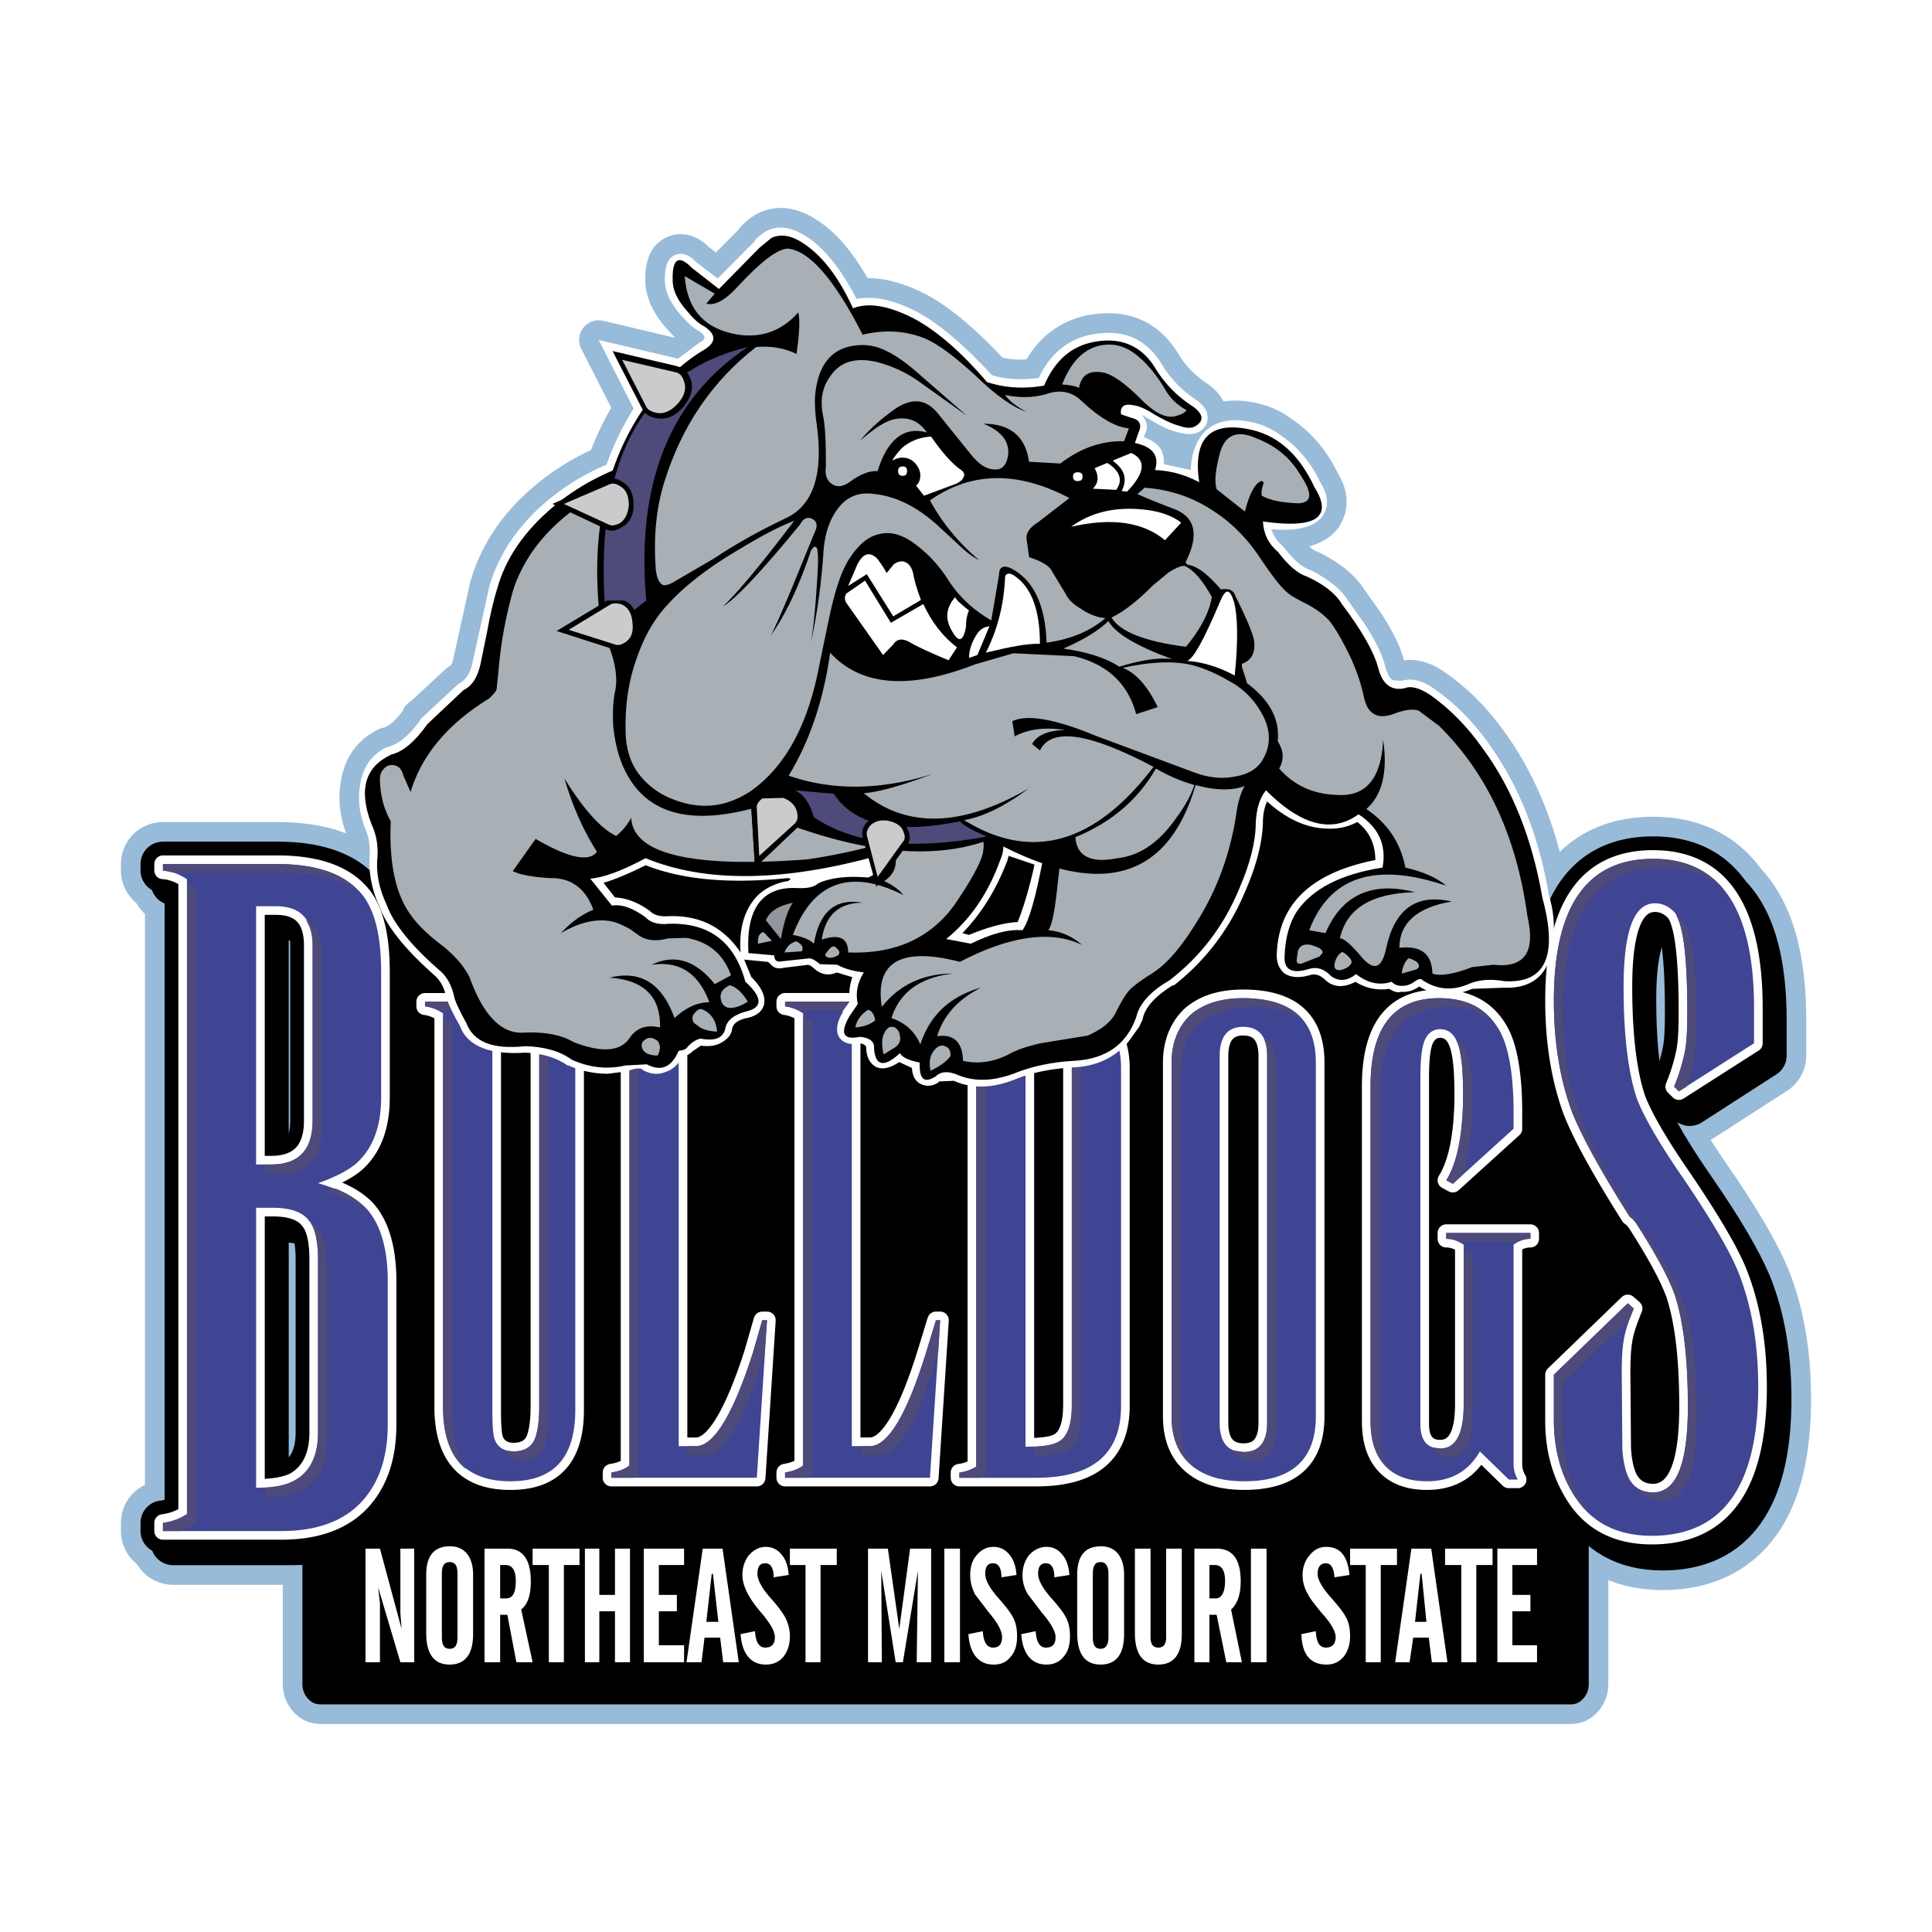 <svg xmlns="http://www.w3.org/2000/svg" width="2500" height="2500" viewBox="0 0 192.756 192.756"><path fill-rule="evenodd" clip-rule="evenodd" fill="#fff" d="M0 0h192.756v192.756H0V0z"/><path d="M115.928 36.37c-1.318-2.162-3.117-3.213-5.457-3.155-3.178.059-5.457 1.577-6.836 4.499-1.859.234-3.418.117-4.678-.292-3.239-3.505-6.058-5.784-8.457-6.778-1.859-.817-3.538-1.11-5.037-.817-1.679-3.213-3.418-5.317-5.338-6.427-1.918-1.11-3.538-.876-4.857.643l-.06.117-3.598 3.623-2.159-1.636c-.72-.759-1.439-.993-2.1-.701-.72.292-1.02 1.11-1.02 2.454 0 1.168.54 2.337 1.619 3.564.72.818 1.32 1.344 1.799 1.578.36.234.54.467.54.643s-.18.351-.54.526l-2.099 1.577-7.917-1.869 3.479 6.835-.479.818a26.981 26.981 0 0 0-2.22 4.791 23.2 23.2 0 0 0-5.997 3.681c-2.819 2.395-4.738 5.2-5.697 8.472l-1.679 7.595c-.18.994-.66 1.694-1.26 2.045-.06 0-.06.059-.12.059l-3.718 3.447h-.06v.116c-1.08 1.52-2.099 2.396-3.238 2.747h-.12c-1.559.759-2.459 2.045-2.699 3.856-.24 1.344-.06 2.688.42 4.031v.059c.419.877.6 1.812.54 2.863-.12 1.636.18 3.389.959 5.083.72 1.987 2.579 4.324 5.577 6.953.54.525.899 1.169 1.08 2.045.12.468.54 1.461 1.379 2.922.719 1.986 2.878 2.921 6.477 2.688 1.679.058 3.059.467 4.198 1.227l.06.059h.12c1.2.525 2.519.818 3.898.818l1.859-.234h.06c.66-.292 1.14-.351 1.5-.233l.12.116c.78.41 1.5.468 2.219.176.72-.233 1.319-.76 1.739-1.577.42-.059.719-.233 1.019-.526l.78-.525c.899.116 1.619 0 2.219-.409.54-.351.839-.76.899-1.285.12-.584.72-.935 1.679-1.11.84-.233 1.319-.643 1.5-1.285.18-.818-.24-1.753-1.26-2.746l-.72-1.753 2.399.233.359.351c.3.292.72.351 1.2.234l2.399-.293h.06c.18.059.36.176.54.351.72.643 1.499.76 2.279.409l1.559.468c-.3.876-.36 1.694-.24 2.396l-.72.993V100.997c-.659 1.11-.719 1.987-.299 2.571.42.526 1.08.701 1.979.526.479.058.66.233.66.467v.059c.06.935.419 1.577 1.079 1.869.6.234 1.32.059 2.219-.525l1.259.584c.06.76.3 1.286.84 1.577.54.293 1.2.293 1.859-.175v-.059h.12l1.379-.058c1.799.817 3.898.759 6.177-.176 1.738-.701 3.719-1.052 5.816-1.169 2.219-.116 3.959-.935 5.338-2.453l1.141-1.578.359-.759v-.059c.24-1.11 1.199-2.221 2.998-3.331h.12a22.912 22.912 0 0 0 7.018-9.172c1.199-2.688 1.799-5.025 1.859-7.069 0-.759.119-1.461.42-2.104 1.799 1.636 3.717 2.571 5.637 2.688 1.26.117 2.398-.117 3.357-.643 1.199.935 1.801 2.22 1.801 3.797-6.479 1.286-9.717 4.44-9.836 9.524 0 .759.24 1.285.719 1.752.66.468 1.561.526 2.699.175.48-.116.959.06 1.439.526l.061.059c.84.701 1.799.701 2.938.117 1.02.643 2.16.876 3.359.7.479.292.84.409 1.199.292.719.06 1.318-.175 1.799-.525 1.619.993 3.357 1.052 5.277.233l3.178-.116c1.619.059 2.879-.351 3.779-1.402.84-1.052 1.26-2.571 1.199-4.616 0-1.168-.18-2.162-.48-3.155-.959-5.668-2.818-10.517-5.576-14.548-1.74-2.571-3.719-4.616-5.938-6.134-1.139-.818-2.219-1.052-3.178-.76l-.9-.059c-.301-.176-.539-.643-.779-1.46-.24-1.052-.9-2.396-1.979-4.09l-1.74-2.454c-.479-.759-1.26-1.519-2.279-2.162-.539-.35-1.02-.642-1.559-.876-.719-.233-1.559-.993-2.578-2.278l-.061-.058-.061-.059c-.479-.409-.84-.935-1.078-1.636 2.639.234 4.316-.233 5.098-1.285.658-.994.6-2.104-.182-3.331-.959-2.045-2.338-3.681-4.137-4.85-.541-.409-1.141-.701-1.74-.935l-.779-.233c-2.039-.468-3.598-.234-4.738.759-.959.876-1.498 2.22-1.559 3.973l-2.699-.584c.061-.526-.059-.994-.238-1.402-.301-.526-.9-.993-1.74-1.285l.121-.351a1.466 1.466 0 0 0 0-1.402l-.301-.467.9.525c.959.584 1.799.994 2.578 1.169.959.292 1.738.292 2.279-.059.539-.351.779-.818.779-1.344 0-.701-.359-1.227-1.08-1.753-1.495-1-2.635-2.168-3.475-3.57zm-12.713 49.896c-.541 2.454-1.141 4.382-1.68 5.726-1.26.058-2.879.467-4.857 1.285l-.66-.175c1.919-1.986 3.359-4.324 4.439-7.128v.059l.178-.642 2.58.875zM64.893 90.94l-.06-.059c-1.14-.818-2.279-1.286-3.478-1.344l-1.14-1.46c1.02-.292 2.458-.876 4.198-1.752 3.718 1.46 8.396 1.869 14.153 1.285.18 0 .3.059.3.117l-.24.175c-1.14.175-2.159.643-2.999 1.402-1.32 1.344-1.919 3.271-1.739 5.726-1.68-2.512-4.078-3.739-7.196-3.622h-.061c-.778.057-1.378-.118-1.738-.468z" fill-rule="evenodd" clip-rule="evenodd" fill="#98bbd9"/><path d="M103.215 86.266l-2.58-.876-.178.642v-.059c-1.08 2.805-2.52 5.142-4.439 7.128l.66.175c1.978-.818 3.597-1.227 4.857-1.285.539-1.344 1.139-3.271 1.68-5.725zM64.893 90.94c.36.35.96.525 1.739.467h.061c3.118-.117 5.517 1.11 7.196 3.622-.18-2.454.419-4.382 1.739-5.726.839-.759 1.858-1.227 2.999-1.402l.24-.175c0-.058-.12-.117-.3-.117-5.757.584-10.435.175-14.153-1.285-1.739.876-3.178 1.46-4.198 1.752l1.14 1.46c1.199.059 2.338.526 3.478 1.344l.059.06zm51.035-54.57c.84 1.402 1.98 2.571 3.479 3.564.721.526 1.08 1.052 1.08 1.753 0 .525-.24.993-.779 1.344-.541.351-1.32.351-2.279.059-.779-.175-1.619-.584-2.578-1.169l-.9-.526.301.468c.238.467.238.935 0 1.402l-.121.351c.84.292 1.439.759 1.74 1.285.18.409.299.876.238 1.402l2.699.583c.061-1.752.6-3.096 1.559-3.972 1.141-.994 2.699-1.227 4.738-.759l.779.233c.6.233 1.199.526 1.74.935 1.799 1.169 3.178 2.805 4.137 4.85.781 1.227.84 2.337.182 3.331-.781 1.051-2.459 1.519-5.098 1.285.238.701.6 1.227 1.078 1.636l.061.059.061.058c1.02 1.286 1.859 2.045 2.578 2.278.539.234 1.02.526 1.559.876 1.02.643 1.801 1.403 2.279 2.162l1.74 2.454c1.078 1.694 1.738 3.038 1.979 4.09.24.818.479 1.285.779 1.46l.9.059c.959-.292 2.039-.059 3.178.759 2.219 1.519 4.197 3.564 5.938 6.135 2.758 4.032 4.617 8.88 5.576 14.548.301.993.48 1.986.48 3.155.061 2.044-.359 3.564-1.199 4.616-.9 1.052-2.16 1.461-3.779 1.402l-3.178.116c-1.92.818-3.658.76-5.277-.233-.48.351-1.08.585-1.799.525-.359.117-.721 0-1.199-.292a4.843 4.843 0 0 1-3.359-.7c-1.139.584-2.098.584-2.938-.117l-.061-.059c-.48-.467-.959-.643-1.439-.526-1.139.352-2.039.293-2.699-.175-.479-.468-.719-.993-.719-1.752.119-5.083 3.357-8.238 9.836-9.524 0-1.577-.602-2.863-1.801-3.797-.959.525-2.098.759-3.357.643-1.92-.117-3.838-1.052-5.637-2.688-.301.643-.42 1.344-.42 2.103-.061 2.045-.66 4.382-1.859 7.07a22.906 22.906 0 0 1-7.018 9.172h-.12c-1.799 1.11-2.758 2.221-2.998 3.331v.059l-.359.759-1.141 1.578c-1.379 1.519-3.119 2.337-5.338 2.453-2.098.117-4.078.468-5.816 1.169-2.279.935-4.377.993-6.177.176l-1.379.058h-.12v.059c-.659.468-1.319.468-1.859.175-.54-.291-.78-.817-.84-1.577l-1.259-.584c-.899.584-1.619.76-2.219.525-.66-.292-1.02-.935-1.079-1.869v-.059c0-.233-.18-.409-.66-.467-.899.175-1.559 0-1.979-.526-.42-.584-.36-1.461.299-2.571V100.874l.72-.993c-.12-.701-.06-1.52.24-2.396l-1.559-.468c-.78.351-1.559.233-2.279-.409a1.432 1.432 0 0 0-.54-.351h-.06l-2.399.293c-.48.116-.9.058-1.2-.234l-.359-.351-2.399-.233.72 1.753c1.02.993 1.439 1.928 1.26 2.746-.18.643-.66 1.052-1.5 1.285-.959.176-1.559.526-1.679 1.11-.06.525-.359.935-.899 1.285-.6.409-1.319.525-2.219.409l-.78.525c-.3.293-.599.468-1.019.526-.42.817-1.02 1.344-1.739 1.577-.719.292-1.439.234-2.219-.176l-.12-.116c-.36-.117-.839-.059-1.5.233h-.06l-1.859.234a9.702 9.702 0 0 1-3.898-.818h-.12l-.06-.059c-1.139-.76-2.519-1.169-4.198-1.227-3.599.233-5.758-.701-6.477-2.688-.839-1.461-1.259-2.454-1.379-2.922-.18-.876-.54-1.52-1.08-2.045-2.999-2.629-4.857-4.966-5.577-6.953-.779-1.694-1.08-3.447-.959-5.083.06-1.052-.12-1.986-.54-2.863v-.059c-.48-1.344-.66-2.688-.42-4.031.24-1.811 1.14-3.097 2.699-3.856h.12c1.139-.351 2.158-1.227 3.238-2.747v-.116h.06l3.718-3.447c.06 0 .06-.059.12-.059.6-.351 1.08-1.052 1.26-2.045l1.679-7.595c.959-3.272 2.878-6.077 5.697-8.472a23.139 23.139 0 0 1 5.997-3.681 27.047 27.047 0 0 1 2.22-4.791l.479-.818-3.479-6.835 7.917 1.869 2.099-1.577c.36-.175.54-.351.54-.526s-.18-.409-.54-.643c-.479-.234-1.08-.76-1.799-1.578-1.079-1.227-1.619-2.395-1.619-3.563 0-1.344.3-2.162 1.02-2.454.66-.292 1.38-.059 2.1.701l2.159 1.636 3.598-3.623.06-.117c1.319-1.519 2.939-1.753 4.857-.643 1.919 1.11 3.659 3.213 5.338 6.427 1.499-.292 3.178 0 5.037.817 2.399.994 5.218 3.272 8.457 6.778 1.26.409 2.818.526 4.678.292 1.379-2.921 3.658-4.44 6.836-4.499m-.004.005c2.34-.059 4.139.993 5.457 3.155" fill="none" stroke="#98bbd9" stroke-width="3.914" stroke-linecap="round" stroke-linejoin="round" stroke-miterlimit="2.613"/><path d="M157.967 143.289c-.359-.409-.779-.584-1.258-.584H32.03c-.54 0-.96.175-1.319.584s-.54.876-.54 1.461v23.253c0 .585.181 1.052.54 1.461s.779.584 1.319.584h124.679c.479 0 .898-.175 1.258-.584.361-.409.541-.876.541-1.461V144.75c0-.585-.18-1.052-.541-1.461z" fill-rule="evenodd" clip-rule="evenodd" fill="#98bbd9"/><path d="M157.967 143.289c.361.409.541.876.541 1.461v23.253c0 .585-.18 1.052-.541 1.461-.359.409-.779.584-1.258.584H32.03c-.54 0-.96-.175-1.319-.584s-.54-.876-.54-1.461V144.75c0-.585.181-1.052.54-1.461s.78-.584 1.319-.584h124.679c.479 0 .898.175 1.258.584z" fill="none" stroke="#98bbd9" stroke-width="3.914" stroke-linecap="round" stroke-linejoin="round" stroke-miterlimit="2.613"/><path d="M17.277 87.434v.643c.839.058 1.619.351 2.398.818v63.333c-.719.525-1.499.876-2.398.935v.76h11.814c4.018 0 6.896-1.228 8.636-3.623 1.319-1.811 1.979-4.147 1.979-7.011v-14.197c0-3.271-.659-5.667-2.039-7.187-.959-1.11-2.638-1.986-4.977-2.688 1.918-.584 3.238-1.285 4.078-2.104 1.56-1.461 2.339-3.564 2.339-6.427V98.185c0-3.331-.6-5.784-1.739-7.42-1.559-2.221-4.438-3.331-8.636-3.331H17.277zm9.295 4.148h2.039c2.398 0 3.598 1.285 3.598 3.973v17.469c0 2.922-1.379 4.382-4.138 4.382h-1.5V91.582h.001zm0 30.148h1.739c1.74 0 2.879.408 3.539 1.285.54.7.839 1.986.839 3.856v17.293c0 2.396-.72 3.974-2.279 4.85-.9.409-2.159.643-3.838.643V121.73z" fill-rule="evenodd" clip-rule="evenodd" fill="#98bbd9"/><path d="M28.611 91.582c2.398 0 3.598 1.285 3.598 3.973v17.469c0 2.922-1.379 4.383-4.138 4.383h-1.5V91.582h2.04zm-.3 30.148c1.74 0 2.879.408 3.539 1.285.54.7.839 1.986.839 3.856v17.293c0 2.396-.72 3.974-2.279 4.85-.899.409-2.159.643-3.838.643V121.73h1.739zM17.277 88.077c.839.058 1.619.351 2.398.818v63.333c-.719.525-1.499.876-2.398.935v.76h11.814c4.018 0 6.896-1.228 8.636-3.623 1.319-1.811 1.979-4.147 1.979-7.011v-14.197c0-3.271-.659-5.667-2.039-7.187-.959-1.11-2.638-1.986-4.977-2.688 1.918-.584 3.238-1.285 4.078-2.104 1.56-1.461 2.339-3.564 2.339-6.427V98.185c0-3.331-.6-5.784-1.739-7.42-1.559-2.221-4.438-3.331-8.636-3.331H17.277v.643z" fill="none" stroke="#98bbd9" stroke-width="8.384" stroke-linecap="round" stroke-linejoin="round" stroke-miterlimit="2.613"/><path d="M58.477 102.274c.54-.351 1.139-.584 1.679-.643v-.468H53.02v.468c.6.059 1.199.292 1.799.643v39.32c0 1.52-.12 2.57-.36 3.155-.42.876-1.14 1.285-2.159 1.285-.959 0-1.559-.409-1.859-1.169-.18-.525-.3-1.46-.3-2.979v-39.612a3.471 3.471 0 0 1 1.739-.643v-.468h-8.456v.468c.66.059 1.259.292 1.859.643v39.32c0 4.967 2.219 7.42 6.717 7.42 4.318 0 6.477-2.337 6.477-7.128v-39.612z" fill-rule="evenodd" clip-rule="evenodd" fill="#98bbd9"/><path d="M60.156 101.632v-.468H53.02v.468c.6.059 1.199.292 1.799.643v39.32c0 1.52-.12 2.57-.36 3.155-.42.876-1.14 1.285-2.159 1.285-.959 0-1.559-.409-1.859-1.168-.18-.526-.3-1.461-.3-2.98v-39.612a3.471 3.471 0 0 1 1.739-.643v-.468h-8.456v.468c.66.059 1.259.292 1.859.643v39.32c0 4.967 2.219 7.42 6.717 7.42 4.318 0 6.477-2.337 6.477-7.128v-39.612c.539-.351 1.139-.585 1.679-.643z" fill="none" stroke="#98bbd9" stroke-width="8.384" stroke-linecap="round" stroke-linejoin="round" stroke-miterlimit="2.613"/><path d="M70.471 101.632v-.468h-8.396v.468c.599.059 1.199.292 1.799.643v45.163c-.54.409-1.139.584-1.799.701v.526h14.512l.96-15.717h-.42l-1.02 3.329c-1.919 6.136-3.778 9.232-5.637 9.232h-1.739v-43.235c.54-.35 1.14-.584 1.74-.642z" fill-rule="evenodd" clip-rule="evenodd" fill="#98bbd9"/><path d="M70.471 101.164h-8.396v.468c.599.059 1.199.292 1.799.643v45.163c-.54.409-1.139.584-1.799.701v.526h14.512l.96-15.717h-.42l-1.02 3.33c-1.919 6.135-3.778 9.231-5.637 9.231h-1.739v-43.235c.54-.351 1.139-.584 1.739-.643v-.467h.001z" fill="none" stroke="#98bbd9" stroke-width="8.384" stroke-linecap="round" stroke-linejoin="round" stroke-miterlimit="2.613"/><path d="M87.802 101.632v-.468h-8.456v.468c.66.059 1.26.292 1.799.643v45.163c-.54.409-1.14.584-1.799.701v.526h14.513l1.019-15.717h-.419l-1.08 3.329c-1.859 6.136-3.718 9.232-5.577 9.232h-1.739v-43.235c.54-.35 1.079-.584 1.739-.642z" fill-rule="evenodd" clip-rule="evenodd" fill="#98bbd9"/><path d="M87.802 101.164h-8.456v.468c.66.059 1.26.292 1.799.643v45.163c-.54.409-1.14.584-1.799.701v.526h14.513l1.019-15.717h-.419l-1.08 3.33c-1.859 6.135-3.718 9.231-5.577 9.231h-1.739v-43.235c.54-.351 1.079-.584 1.739-.643v-.467z" fill="none" stroke="#98bbd9" stroke-width="8.384" stroke-linecap="round" stroke-linejoin="round" stroke-miterlimit="2.613"/><path d="M96.738 101.164v.468c.78.117 1.319.351 1.739.643v45.222c-.539.351-1.078.584-1.739.643v.526h7.737c5.576 0 8.395-2.396 8.395-7.187v-33.712c0-1.987-.539-3.564-1.738-4.733-1.199-1.284-2.939-1.869-5.158-1.869h-9.236v-.001zm6.657 2.922h1.199c2.279 0 3.418.992 3.418 3.038v34.296c0 1.869-.42 3.097-1.318 3.622-.48.351-1.619.526-3.299.526v-41.482z" fill-rule="evenodd" clip-rule="evenodd" fill="#98bbd9"/><path d="M96.738 101.632c.78.117 1.319.351 1.739.643v45.222c-.539.351-1.078.584-1.739.643v.526h7.737c5.576 0 8.395-2.396 8.395-7.187v-33.712c0-1.987-.539-3.564-1.738-4.733-1.199-1.284-2.939-1.869-5.158-1.869h-9.235v.467h-.001zm7.856 2.454c2.279 0 3.418.992 3.418 3.038v34.296c0 1.869-.42 3.097-1.318 3.622-.48.351-1.619.526-3.299.526v-41.482h1.199z" fill="none" stroke="#98bbd9" stroke-width="8.384" stroke-linecap="round" stroke-linejoin="round" stroke-miterlimit="2.613"/><path d="M132.301 107.24c0-4.265-2.398-6.427-7.197-6.427-2.279 0-4.078.525-5.338 1.694-1.199 1.11-1.857 2.688-1.857 4.732v35.289c0 1.987.6 3.623 1.799 4.733 1.26 1.168 3.059 1.752 5.518 1.752 2.398 0 4.197-.584 5.457-1.869 1.078-1.11 1.619-2.629 1.619-4.616V107.24h-.001zm-9.596-.642c0-1.928.779-2.921 2.398-2.921 1.559 0 2.34.993 2.34 2.921v36.575c0 1.928-.781 2.921-2.279 2.921-1.619 0-2.459-.993-2.459-2.921v-36.575z" fill-rule="evenodd" clip-rule="evenodd" fill="#98bbd9"/><path d="M125.104 100.813c-2.279 0-4.078.525-5.338 1.694-1.199 1.11-1.857 2.688-1.857 4.732v35.289c0 1.987.6 3.623 1.799 4.733 1.26 1.168 3.059 1.752 5.518 1.752 2.398 0 4.197-.584 5.457-1.869 1.078-1.11 1.619-2.629 1.619-4.616V107.24c-.001-4.264-2.4-6.427-7.198-6.427zm0 2.864c1.559 0 2.34.993 2.34 2.921v36.575c0 1.928-.781 2.921-2.279 2.921-1.619 0-2.459-.993-2.459-2.921v-36.575c-.001-1.928.778-2.921 2.398-2.921z" fill="none" stroke="#98bbd9" stroke-width="8.384" stroke-linecap="round" stroke-linejoin="round" stroke-miterlimit="2.613"/><path d="M146.754 106.188c.119.818.238 2.221.238 4.207 0 4.031-.539 6.895-1.678 8.589l.658.351 6.117-5.492v-1.578c0-3.563-.42-6.251-1.318-7.945-1.141-2.337-3.18-3.506-6.178-3.506-4.557 0-6.836 2.922-6.836 8.822v33.303c0 1.869.48 3.33 1.379 4.382 1.02 1.169 2.459 1.694 4.318 1.694 2.398 0 4.137-.993 5.277-2.979l2.818 2.805h.959c-.299-.409-.42-.935-.42-1.577v-21.852c.42-.292.961-.526 1.619-.584v-.585h-8.395v.585c.6 0 1.199.233 1.799.584v15.95c0 2.921-.779 4.382-2.34 4.382-1.379 0-2.039-.818-2.039-2.454v-34.588c0-1.636.121-2.805.361-3.506.299-.817.898-1.285 1.678-1.285.963-.001 1.624.759 1.983 2.277z" fill-rule="evenodd" clip-rule="evenodd" fill="#98bbd9"/><path d="M146.994 110.396c0 4.031-.541 6.895-1.68 8.589l.658.351 6.117-5.492v-1.577c0-3.564-.42-6.252-1.318-7.946-1.141-2.337-3.18-3.506-6.178-3.506-4.557 0-6.836 2.922-6.836 8.822v33.303c0 1.869.48 3.33 1.379 4.382 1.02 1.169 2.459 1.694 4.318 1.694 2.398 0 4.137-.993 5.277-2.979l2.818 2.805h.959c-.299-.409-.42-.935-.42-1.577v-21.852c.42-.292.961-.526 1.619-.584v-.585h-8.395v.585c.6 0 1.199.233 1.799.584v15.95c0 2.921-.779 4.382-2.34 4.382-1.379 0-2.039-.818-2.039-2.454v-34.588c0-1.636.121-2.805.361-3.506.299-.817.898-1.285 1.678-1.285.961 0 1.621.76 1.98 2.278.122.817.243 2.219.243 4.206z" fill="none" stroke="#98bbd9" stroke-width="8.384" stroke-linecap="round" stroke-linejoin="round" stroke-miterlimit="2.613"/><path d="M166.123 91.349c.84 0 1.561.351 2.039 1.052.84.993 1.199 4.265 1.199 9.757 0 1.753-.059 3.097-.18 3.973-.18.877-.539 2.045-1.08 3.447l.48.526 7.438-4.791v-3.506c0-9.932-3.359-14.898-10.076-14.898-6.596 0-9.895 4.732-9.895 14.14 0 4.147.6 7.77 1.799 10.925.959 2.571 2.879 6.136 5.816 10.634l.301.233.301.351c1.979 2.98 3.238 5.375 3.836 7.187.9 2.746 1.381 6.485 1.381 11.159 0 5.727-1.141 8.53-3.539 8.53-1.859 0-2.879-1.46-2.998-4.44-.119-.876-.119-3.389-.119-7.479 0-1.344.059-2.396.18-3.096.18-.818.539-1.987 1.02-3.331l-.602-.467-7.375 7.128v4.557c0 2.571.6 4.85 1.68 6.895 1.738 3.097 4.438 4.615 8.156 4.615 7.016 0 10.613-4.966 10.613-14.84 0-4.382-.66-8.18-1.979-11.451-.959-2.279-2.76-5.375-5.457-9.29-2.52-3.622-4.078-6.31-4.738-8.062-.84-2.513-1.318-6.193-1.318-11.101 0-5.553 1.078-8.357 3.117-8.357z" fill-rule="evenodd" clip-rule="evenodd" fill="#98bbd9"/><path d="M168.162 92.4c.84.993 1.199 4.265 1.199 9.757 0 1.753-.059 3.097-.18 3.974-.18.876-.539 2.045-1.08 3.446l.48.526 7.438-4.791v-3.506c0-9.932-3.359-14.898-10.076-14.898-6.596 0-9.895 4.732-9.895 14.14 0 4.147.6 7.77 1.799 10.925.959 2.571 2.879 6.136 5.816 10.634l.301.233.301.351c1.979 2.98 3.238 5.375 3.836 7.187.9 2.746 1.381 6.485 1.381 11.159 0 5.727-1.141 8.53-3.539 8.53-1.859 0-2.879-1.46-2.998-4.44-.119-.876-.119-3.389-.119-7.479 0-1.344.059-2.396.18-3.096.18-.818.539-1.987 1.02-3.331l-.602-.467-7.375 7.128v4.557c0 2.571.6 4.85 1.68 6.895 1.738 3.097 4.438 4.615 8.156 4.615 7.016 0 10.613-4.966 10.613-14.84 0-4.382-.66-8.18-1.979-11.451-.959-2.279-2.76-5.375-5.457-9.29-2.52-3.622-4.078-6.31-4.738-8.062-.84-2.513-1.318-6.193-1.318-11.101 0-5.551 1.078-8.355 3.117-8.355.84-.001 1.561.349 2.039 1.05z" fill="none" stroke="#98bbd9" stroke-width="8.384" stroke-linecap="round" stroke-linejoin="round" stroke-miterlimit="2.613"/><path d="M16.257 86.207v.643c.84.058 1.619.35 2.399.876v63.333a5.623 5.623 0 0 1-2.399.877v.817h11.814c3.958 0 6.836-1.227 8.636-3.681 1.319-1.811 1.979-4.09 1.979-6.953v-14.314c0-3.213-.72-5.608-2.039-7.127-1.02-1.11-2.639-1.986-4.917-2.629 1.799-.644 3.178-1.345 4.018-2.162 1.499-1.461 2.279-3.564 2.279-6.427V97.016c0-3.389-.54-5.842-1.679-7.479-1.619-2.22-4.498-3.33-8.696-3.33H16.257zm9.296 4.207h1.979c2.459 0 3.658 1.286 3.658 3.915v17.47c0 2.921-1.379 4.382-4.138 4.382h-1.5V90.414h.001zm0 30.089h1.679c1.739 0 2.938.409 3.598 1.285.6.701.9 1.987.9 3.856v17.294c0 2.337-.84 3.973-2.399 4.85-.84.409-2.099.643-3.778.643v-27.928z" fill-rule="evenodd" clip-rule="evenodd" fill="#98bbd9"/><path d="M27.532 90.414c2.458 0 3.658 1.286 3.658 3.915v17.47c0 2.921-1.379 4.382-4.138 4.382h-1.5V90.414h1.98zm-.3 30.089c1.739 0 2.938.409 3.598 1.285.6.701.9 1.987.9 3.856v17.294c0 2.337-.84 3.973-2.399 4.85-.84.409-2.099.643-3.778.643v-27.928h1.679zM16.257 86.85c.84.058 1.619.35 2.399.876v63.333a5.623 5.623 0 0 1-2.399.877v.817h11.814c3.958 0 6.836-1.227 8.636-3.681 1.319-1.811 1.979-4.09 1.979-6.953v-14.314c0-3.213-.72-5.608-2.039-7.127-1.02-1.11-2.639-1.986-4.917-2.629 1.799-.643 3.178-1.345 4.018-2.162 1.499-1.461 2.279-3.564 2.279-6.427V97.016c0-3.389-.54-5.842-1.679-7.479-1.619-2.22-4.498-3.33-8.696-3.33H16.257v.643z" fill="none" stroke="#98bbd9" stroke-width="8.384" stroke-linecap="round" stroke-linejoin="round" stroke-miterlimit="2.613"/><path d="M50.86 100.404v-.467h-8.456v.467c.54.059 1.199.292 1.799.701v39.263c0 4.966 2.279 7.42 6.717 7.42 4.318 0 6.477-2.337 6.477-7.128v-39.555c.66-.409 1.199-.643 1.739-.701v-.467H52v.467c.54.059 1.199.292 1.799.701v39.263c0 1.46-.18 2.512-.419 3.155-.36.876-1.08 1.284-2.159 1.284-.899 0-1.56-.408-1.859-1.168-.18-.525-.239-1.461-.239-2.979v-39.555a3.425 3.425 0 0 1 1.737-.701z" fill-rule="evenodd" clip-rule="evenodd" fill="#98bbd9"/><path d="M50.86 99.938h-8.456v.467c.54.059 1.199.292 1.799.701v39.263c0 4.966 2.279 7.42 6.717 7.42 4.318 0 6.477-2.337 6.477-7.128v-39.555c.66-.409 1.199-.643 1.739-.701v-.467H52v.467c.54.059 1.199.292 1.799.701v39.263c0 1.46-.18 2.512-.419 3.155-.36.876-1.08 1.284-2.159 1.284-.899 0-1.56-.408-1.859-1.168-.18-.525-.24-1.461-.24-2.979v-39.555a3.43 3.43 0 0 1 1.739-.701v-.467h-.001z" fill="none" stroke="#98bbd9" stroke-width="8.384" stroke-linecap="round" stroke-linejoin="round" stroke-miterlimit="2.613"/><path d="M69.452 100.404v-.467h-8.456v.467c.6.059 1.199.292 1.799.701v45.104c-.419.352-1.02.585-1.799.701v.526h14.513l1.02-15.717h-.48l-.959 3.331c-1.979 6.134-3.898 9.23-5.637 9.23h-1.74v-43.177c.538-.407 1.079-.64 1.739-.699z" fill-rule="evenodd" clip-rule="evenodd" fill="#98bbd9"/><path d="M69.452 99.938h-8.456v.467c.6.059 1.199.292 1.799.701v45.104c-.419.352-1.02.585-1.799.701v.526h14.513l1.02-15.717h-.48l-.959 3.331c-1.979 6.135-3.898 9.23-5.637 9.23h-1.74v-43.177c.54-.409 1.08-.643 1.74-.701v-.465h-.001z" fill="none" stroke="#98bbd9" stroke-width="8.384" stroke-linecap="round" stroke-linejoin="round" stroke-miterlimit="2.613"/><path d="M78.327 99.938v.467c.54.059 1.2.292 1.799.701v45.104c-.419.352-1.079.585-1.799.701v.526H92.78l1.02-15.717h-.419l-1.02 3.331c-1.919 6.134-3.778 9.23-5.577 9.23h-1.799v-43.177c.6-.409 1.2-.643 1.799-.701v-.467h-8.457v.002z" fill-rule="evenodd" clip-rule="evenodd" fill="#98bbd9"/><path d="M78.327 100.404c.54.059 1.2.292 1.799.701v45.104c-.419.352-1.079.585-1.799.701v.526H92.78l1.02-15.717h-.419l-1.02 3.331c-1.919 6.135-3.778 9.23-5.577 9.23h-1.799v-43.177c.6-.409 1.2-.643 1.799-.701v-.467h-8.456v.469h-.001z" fill="none" stroke="#98bbd9" stroke-width="8.384" stroke-linecap="round" stroke-linejoin="round" stroke-miterlimit="2.613"/><path d="M111.85 106.539c0-1.986-.6-3.563-1.799-4.732-1.199-1.285-2.938-1.869-5.098-1.869h-9.235v.467c.66.117 1.259.351 1.68.701v45.222c-.481.293-1.081.526-1.68.584v.526h7.676c5.637 0 8.455-2.396 8.455-7.187v-33.712h.001zm-9.536-3.681h1.26c2.219 0 3.359.993 3.359 3.038v34.296c0 1.87-.42 3.097-1.26 3.623-.541.35-1.619.525-3.359.525v-41.482z" fill-rule="evenodd" clip-rule="evenodd" fill="#98bbd9"/><path d="M110.051 101.807c-1.199-1.285-2.938-1.869-5.098-1.869h-9.235v.467c.66.117 1.259.351 1.68.701v45.222c-.481.293-1.081.526-1.68.584v.526h7.676c5.637 0 8.455-2.396 8.455-7.187v-33.712c.001-1.986-.599-3.563-1.798-4.732zm-6.477 1.051c2.219 0 3.359.993 3.359 3.038v34.296c0 1.87-.42 3.097-1.26 3.623-.541.35-1.619.525-3.359.525v-41.482h1.26z" fill="none" stroke="#98bbd9" stroke-width="8.384" stroke-linecap="round" stroke-linejoin="round" stroke-miterlimit="2.613"/><path d="M131.281 106.014c0-4.265-2.398-6.427-7.256-6.427-2.279 0-4.02.584-5.279 1.694-1.199 1.168-1.857 2.746-1.857 4.732v35.289c0 2.045.6 3.622 1.799 4.732 1.26 1.169 3.059 1.753 5.457 1.753 4.738 0 7.137-2.162 7.137-6.485v-35.288h-.001zm-9.595-.643c0-1.929.779-2.922 2.34-2.922 1.619 0 2.398.993 2.398 2.922v36.574c0 1.929-.779 2.921-2.34 2.921-1.619 0-2.398-.992-2.398-2.921v-36.574z" fill-rule="evenodd" clip-rule="evenodd" fill="#98bbd9"/><path d="M124.025 99.587c-2.279 0-4.02.584-5.279 1.694-1.199 1.168-1.857 2.746-1.857 4.732v35.289c0 2.045.6 3.622 1.799 4.732 1.26 1.169 3.059 1.753 5.457 1.753 4.738 0 7.137-2.162 7.137-6.485v-35.289c-.001-4.264-2.399-6.426-7.257-6.426zm0 2.862c1.619 0 2.398.993 2.398 2.922v36.574c0 1.929-.779 2.922-2.34 2.922-1.619 0-2.398-.993-2.398-2.922v-36.574c.001-1.929.78-2.922 2.34-2.922z" fill="none" stroke="#98bbd9" stroke-width="8.384" stroke-linecap="round" stroke-linejoin="round" stroke-miterlimit="2.613"/><path d="M151.012 111.038c0-3.563-.42-6.252-1.26-7.945-1.199-2.338-3.238-3.506-6.178-3.506-4.557 0-6.836 2.921-6.836 8.822v33.361c0 1.869.42 3.271 1.318 4.323 1.02 1.169 2.459 1.694 4.318 1.694 2.398 0 4.139-.993 5.277-2.98l2.879 2.806h.9a3.084 3.084 0 0 1-.42-1.578v-21.852c.479-.351 1.02-.584 1.678-.584v-.584h-8.395v.584c.539 0 1.139.176 1.738.584v15.95c0 2.922-.779 4.383-2.338 4.383-1.32 0-1.98-.818-1.98-2.454v-34.588c0-1.637.121-2.805.361-3.506.299-.818.838-1.286 1.619-1.286 1.02 0 1.678.76 1.979 2.279.18.817.299 2.221.299 4.206 0 3.974-.6 6.896-1.678 8.589l.658.352 6.059-5.493v-1.577h.002z" fill-rule="evenodd" clip-rule="evenodd" fill="#98bbd9"/><path d="M149.752 103.093c-1.199-2.338-3.238-3.506-6.178-3.506-4.557 0-6.836 2.921-6.836 8.822v33.361c0 1.869.42 3.271 1.318 4.323 1.02 1.169 2.459 1.694 4.318 1.694 2.398 0 4.139-.993 5.277-2.98l2.879 2.806h.9a3.084 3.084 0 0 1-.42-1.578v-21.852c.479-.351 1.02-.584 1.678-.584v-.584h-8.395v.584c.539 0 1.139.176 1.738.584v15.95c0 2.922-.779 4.383-2.338 4.383-1.32 0-1.98-.818-1.98-2.454v-34.588c0-1.637.121-2.805.361-3.506.299-.818.838-1.286 1.619-1.286 1.02 0 1.678.76 1.979 2.279.18.817.299 2.221.299 4.206 0 3.974-.6 6.896-1.678 8.589l.658.352 6.059-5.493v-1.577c.002-3.563-.418-6.252-1.258-7.945z" fill="none" stroke="#98bbd9" stroke-width="8.384" stroke-linecap="round" stroke-linejoin="round" stroke-miterlimit="2.613"/><path d="M165.104 90.122c.781 0 1.5.351 2.039.994.781 1.109 1.199 4.323 1.199 9.815 0 1.752-.059 3.097-.24 3.973a19.124 19.124 0 0 1-1.078 3.506l.48.467 7.496-4.79v-3.506c0-9.933-3.359-14.898-10.076-14.898-6.596 0-9.895 4.732-9.895 14.139 0 4.148.6 7.771 1.738 10.926.961 2.512 2.939 6.076 5.818 10.634l.299.233.301.351c1.918 2.979 3.238 5.375 3.898 7.187.898 2.745 1.318 6.485 1.318 11.159 0 5.726-1.139 8.589-3.479 8.589-1.139 0-1.979-.526-2.459-1.52-.299-.643-.539-1.636-.6-2.921l-.061-7.479c0-1.402.061-2.454.182-3.155.119-.876.479-1.986 1.02-3.271l-.602-.526-7.375 7.128v4.558c0 2.57.539 4.85 1.68 6.895 1.678 3.096 4.377 4.615 8.096 4.615 7.076 0 10.615-4.967 10.615-14.84 0-4.324-.66-8.121-1.98-11.452-.898-2.22-2.758-5.316-5.396-9.231-2.52-3.622-4.078-6.368-4.738-8.121-.84-2.512-1.318-6.193-1.318-11.101 0-5.554 1.02-8.358 3.118-8.358z" fill-rule="evenodd" clip-rule="evenodd" fill="#98bbd9"/><path d="M167.143 91.115c.781 1.109 1.199 4.323 1.199 9.815 0 1.752-.059 3.097-.24 3.973a19.124 19.124 0 0 1-1.078 3.506l.48.467 7.496-4.79v-3.506c0-9.933-3.359-14.898-10.076-14.898-6.596 0-9.895 4.732-9.895 14.139 0 4.148.6 7.771 1.738 10.926.961 2.512 2.939 6.076 5.818 10.634l.299.233.301.351c1.918 2.979 3.238 5.375 3.898 7.187.898 2.745 1.318 6.485 1.318 11.159 0 5.726-1.139 8.589-3.479 8.589-1.139 0-1.979-.526-2.459-1.52-.299-.643-.539-1.636-.6-2.921l-.061-7.479c0-1.402.061-2.454.182-3.155.119-.876.479-1.986 1.02-3.271l-.602-.526-7.375 7.128v4.558c0 2.57.539 4.85 1.68 6.895 1.678 3.096 4.377 4.615 8.096 4.615 7.076 0 10.615-4.967 10.615-14.84 0-4.324-.66-8.121-1.98-11.452-.898-2.22-2.758-5.316-5.396-9.231-2.52-3.622-4.078-6.368-4.738-8.121-.84-2.512-1.318-6.193-1.318-11.101 0-5.55 1.02-8.355 3.117-8.355.782-.002 1.501.348 2.04.991z" fill="none" stroke="#98bbd9" stroke-width="8.384" stroke-linecap="round" stroke-linejoin="round" stroke-miterlimit="2.613"/><path d="M135.658 76.216l-12.893-.234-13.434 1.46-18.951 4.033-17.391-.701-28.306 6.543-9.295 9.582-5.218 20.858 6.237 15.133 1.56 9.582a3280.978 3280.978 0 0 0 20.929 9.056l31.484-1.986 24.588 1.227 18.891.526 12.654-.76 9.834-4.558 8.037 6.311 7.496-7.537-2.039-14.665-7.016-11.568-4.678-11.334-1.02-8.063-13.434-18.872-8.035-4.033z" fill-rule="evenodd" clip-rule="evenodd"/><path d="M157.967 143.289c-.359-.409-.779-.584-1.258-.584H32.03c-.54 0-.96.175-1.319.584s-.54.876-.54 1.461v23.253c0 .585.181 1.052.54 1.461s.779.584 1.319.584h124.679c.479 0 .898-.175 1.258-.584.361-.409.541-.876.541-1.461V144.75c0-.585-.18-1.052-.541-1.461z" fill-rule="evenodd" clip-rule="evenodd"/><path d="M17.277 87.434v.643c.839.058 1.619.351 2.398.818v63.333c-.719.525-1.499.876-2.398.935v.76h11.814c4.018 0 6.896-1.228 8.636-3.623 1.319-1.811 1.979-4.147 1.979-7.011v-14.197c0-3.271-.659-5.667-2.039-7.187-.959-1.11-2.638-1.986-4.977-2.688 1.918-.584 3.238-1.285 4.078-2.104 1.56-1.461 2.339-3.564 2.339-6.427V98.185c0-3.331-.6-5.784-1.739-7.42-1.559-2.221-4.438-3.331-8.636-3.331H17.277zm9.295 4.148h2.039c2.398 0 3.598 1.285 3.598 3.973v17.469c0 2.922-1.379 4.382-4.138 4.382h-1.5V91.582h.001zm0 30.148h1.739c1.74 0 2.879.408 3.539 1.285.54.7.839 1.986.839 3.856v17.293c0 2.396-.72 3.974-2.279 4.85-.9.409-2.159.643-3.838.643V121.73z" fill-rule="evenodd" clip-rule="evenodd"/><path d="M28.611 91.582c2.398 0 3.598 1.285 3.598 3.973v17.469c0 2.922-1.379 4.382-4.138 4.382h-1.5V91.582h2.04zm-.3 30.148c1.74 0 2.879.408 3.539 1.285.54.7.839 1.986.839 3.856v17.293c0 2.396-.72 3.974-2.279 4.85-.9.409-2.159.643-3.838.643V121.73h1.739zM17.277 88.077c.839.058 1.619.351 2.398.818v63.333c-.719.525-1.499.876-2.398.935v.76h11.814c4.018 0 6.896-1.228 8.636-3.623 1.319-1.811 1.979-4.147 1.979-7.011v-14.197c0-3.271-.659-5.667-2.039-7.187-.959-1.11-2.638-1.986-4.977-2.688 1.918-.584 3.238-1.285 4.078-2.104 1.56-1.461 2.339-3.564 2.339-6.427V98.185c0-3.331-.6-5.784-1.739-7.42-1.559-2.221-4.438-3.331-8.636-3.331H17.277v.643z" fill="none" stroke="#000" stroke-width="4.47" stroke-linecap="round" stroke-linejoin="round" stroke-miterlimit="2.613"/><path d="M58.477 102.274c.54-.351 1.139-.584 1.679-.643v-.468H53.02v.468c.6.059 1.199.292 1.799.643v39.32c0 1.52-.12 2.57-.36 3.155-.42.876-1.14 1.285-2.159 1.285-.959 0-1.559-.409-1.859-1.169-.18-.525-.3-1.46-.3-2.979v-39.612a3.471 3.471 0 0 1 1.739-.643v-.468h-8.456v.468c.66.059 1.259.292 1.859.643v39.32c0 4.967 2.219 7.42 6.717 7.42 4.318 0 6.477-2.337 6.477-7.128v-39.612z" fill-rule="evenodd" clip-rule="evenodd"/><path d="M60.156 101.632v-.468H53.02v.468c.6.059 1.199.292 1.799.643v39.32c0 1.52-.12 2.57-.36 3.155-.42.876-1.14 1.285-2.159 1.285-.959 0-1.559-.409-1.859-1.169-.18-.525-.3-1.46-.3-2.979v-39.612a3.471 3.471 0 0 1 1.739-.643v-.468h-8.456v.468c.66.059 1.259.292 1.859.643v39.32c0 4.967 2.219 7.42 6.717 7.42 4.318 0 6.477-2.337 6.477-7.128v-39.612c.539-.351 1.139-.585 1.679-.643z" fill="none" stroke="#000" stroke-width="4.47" stroke-linecap="round" stroke-linejoin="round" stroke-miterlimit="2.613"/><path d="M70.471 101.632v-.468h-8.396v.468c.599.059 1.199.292 1.799.643v45.163c-.54.409-1.139.584-1.799.701v.526h14.512l.96-15.717h-.42l-1.02 3.329c-1.919 6.136-3.778 9.232-5.637 9.232h-1.739v-43.235c.54-.35 1.14-.584 1.74-.642z" fill-rule="evenodd" clip-rule="evenodd"/><path d="M70.471 101.164h-8.396v.468c.599.059 1.199.292 1.799.643v45.163c-.54.409-1.139.584-1.799.701v.526h14.512l.96-15.717h-.42l-1.02 3.329c-1.919 6.136-3.778 9.232-5.637 9.232h-1.739v-43.235c.54-.351 1.139-.584 1.739-.643v-.467h.001z" fill="none" stroke="#000" stroke-width="4.47" stroke-linecap="round" stroke-linejoin="round" stroke-miterlimit="2.613"/><path d="M87.802 101.632v-.468h-8.456v.468c.66.059 1.26.292 1.799.643v45.163c-.54.409-1.14.584-1.799.701v.526h14.513l1.019-15.717h-.419l-1.08 3.329c-1.859 6.136-3.718 9.232-5.577 9.232h-1.739v-43.235c.54-.35 1.079-.584 1.739-.642z" fill-rule="evenodd" clip-rule="evenodd"/><path d="M87.802 101.164h-8.456v.468c.66.059 1.26.292 1.799.643v45.163c-.54.409-1.14.584-1.799.701v.526h14.513l1.019-15.717h-.419l-1.08 3.329c-1.859 6.136-3.718 9.232-5.577 9.232h-1.739v-43.235c.54-.351 1.079-.584 1.739-.643v-.467z" fill="none" stroke="#000" stroke-width="4.47" stroke-linecap="round" stroke-linejoin="round" stroke-miterlimit="2.613"/><path d="M96.738 101.164v.468c.78.117 1.319.351 1.739.643v45.222c-.539.351-1.078.584-1.739.643v.526h7.737c5.576 0 8.395-2.396 8.395-7.187v-33.712c0-1.987-.539-3.564-1.738-4.733-1.199-1.284-2.939-1.869-5.158-1.869h-9.236v-.001zm6.657 2.922h1.199c2.279 0 3.418.992 3.418 3.038v34.296c0 1.869-.42 3.097-1.318 3.622-.48.351-1.619.526-3.299.526v-41.482z" fill-rule="evenodd" clip-rule="evenodd"/><path d="M96.738 101.632c.78.117 1.319.351 1.739.643v45.222c-.539.351-1.078.584-1.739.643v.526h7.737c5.576 0 8.395-2.396 8.395-7.187v-33.712c0-1.987-.539-3.564-1.738-4.733-1.199-1.284-2.939-1.869-5.158-1.869h-9.235v.467h-.001zm7.856 2.454c2.279 0 3.418.992 3.418 3.038v34.296c0 1.869-.42 3.097-1.318 3.622-.48.351-1.619.526-3.299.526v-41.482h1.199z" fill="none" stroke="#000" stroke-width="4.47" stroke-linecap="round" stroke-linejoin="round" stroke-miterlimit="2.613"/><path d="M132.301 107.24c0-4.265-2.398-6.427-7.197-6.427-2.279 0-4.078.525-5.338 1.694-1.199 1.11-1.857 2.688-1.857 4.732v35.289c0 1.987.6 3.623 1.799 4.733 1.26 1.168 3.059 1.752 5.518 1.752 2.398 0 4.197-.584 5.457-1.869 1.078-1.11 1.619-2.629 1.619-4.616V107.24h-.001zm-9.596-.642c0-1.928.779-2.921 2.398-2.921 1.559 0 2.34.993 2.34 2.921v36.575c0 1.928-.781 2.921-2.279 2.921-1.619 0-2.459-.993-2.459-2.921v-36.575z" fill-rule="evenodd" clip-rule="evenodd"/><path d="M125.104 100.813c-2.279 0-4.078.525-5.338 1.694-1.199 1.11-1.857 2.688-1.857 4.732v35.289c0 1.987.6 3.623 1.799 4.733 1.26 1.168 3.059 1.752 5.518 1.752 2.398 0 4.197-.584 5.457-1.869 1.078-1.11 1.619-2.629 1.619-4.616V107.24c-.001-4.264-2.4-6.427-7.198-6.427zm0 2.864c1.561 0 2.34.993 2.34 2.921v36.575c0 1.928-.779 2.921-2.279 2.921-1.619 0-2.459-.993-2.459-2.921v-36.575c-.001-1.928.778-2.921 2.398-2.921z" fill="none" stroke="#000" stroke-width="4.47" stroke-linecap="round" stroke-linejoin="round" stroke-miterlimit="2.613"/><path d="M146.754 106.188c.119.818.238 2.221.238 4.207 0 4.031-.539 6.895-1.678 8.589l.658.351 6.117-5.492v-1.578c0-3.563-.42-6.251-1.318-7.945-1.141-2.337-3.18-3.506-6.178-3.506-4.557 0-6.836 2.922-6.836 8.822v33.303c0 1.869.48 3.33 1.379 4.382 1.02 1.169 2.459 1.694 4.318 1.694 2.398 0 4.137-.993 5.277-2.979l2.818 2.805h.959c-.299-.409-.42-.935-.42-1.577v-21.852c.42-.292.961-.526 1.619-.584v-.585h-8.395v.585c.6 0 1.199.233 1.799.584v15.95c0 2.921-.779 4.382-2.34 4.382-1.379 0-2.039-.818-2.039-2.454v-34.588c0-1.636.121-2.805.361-3.506.299-.817.898-1.285 1.678-1.285.963-.001 1.624.759 1.983 2.277z" fill-rule="evenodd" clip-rule="evenodd"/><path d="M146.994 110.396c0 4.031-.541 6.895-1.68 8.589l.658.351 6.117-5.492v-1.577c0-3.564-.418-6.252-1.318-7.946-1.141-2.337-3.18-3.506-6.178-3.506-4.557 0-6.836 2.922-6.836 8.822v33.303c0 1.869.48 3.33 1.379 4.382 1.02 1.169 2.459 1.694 4.318 1.694 2.398 0 4.137-.993 5.277-2.979l2.818 2.805h.959c-.299-.409-.42-.935-.42-1.577v-21.852c.42-.292.961-.526 1.619-.584v-.585h-8.395v.585c.6 0 1.199.233 1.799.584v15.95c0 2.921-.779 4.382-2.34 4.382-1.379 0-2.039-.818-2.039-2.454v-34.588c0-1.636.121-2.805.361-3.506.299-.817.898-1.285 1.678-1.285.961 0 1.621.76 1.98 2.278.122.817.243 2.219.243 4.206z" fill="none" stroke="#000" stroke-width="4.47" stroke-linecap="round" stroke-linejoin="round" stroke-miterlimit="2.613"/><path d="M166.123 91.349c.84 0 1.561.351 2.039 1.052.84.993 1.199 4.265 1.199 9.757 0 1.753-.059 3.097-.18 3.973-.18.877-.539 2.045-1.08 3.447l.48.526 7.438-4.791v-3.506c0-9.932-3.359-14.898-10.076-14.898-6.596 0-9.895 4.732-9.895 14.14 0 4.147.6 7.77 1.799 10.925.959 2.571 2.879 6.136 5.816 10.634l.301.233.301.351c1.979 2.98 3.238 5.375 3.836 7.187.9 2.746 1.381 6.485 1.381 11.159 0 5.727-1.141 8.53-3.539 8.53-1.859 0-2.879-1.46-2.998-4.44-.119-.876-.119-3.389-.119-7.479 0-1.344.059-2.396.18-3.096.18-.818.539-1.987 1.02-3.331l-.602-.467-7.375 7.128v4.557c0 2.571.6 4.85 1.68 6.895 1.738 3.097 4.438 4.615 8.156 4.615 7.016 0 10.613-4.966 10.613-14.84 0-4.382-.66-8.18-1.979-11.451-.959-2.279-2.76-5.375-5.457-9.29-2.52-3.622-4.078-6.31-4.738-8.062-.84-2.513-1.318-6.193-1.318-11.101 0-5.553 1.078-8.357 3.117-8.357z" fill-rule="evenodd" clip-rule="evenodd"/><path d="M168.162 92.4c.84.993 1.199 4.265 1.199 9.757 0 1.753-.059 3.097-.18 3.974-.18.876-.539 2.045-1.08 3.446l.48.526 7.438-4.791v-3.506c0-9.932-3.359-14.898-10.076-14.898-6.596 0-9.895 4.732-9.895 14.14 0 4.147.6 7.77 1.799 10.925.959 2.571 2.879 6.136 5.816 10.634l.301.233.301.351c1.979 2.98 3.238 5.375 3.836 7.187.9 2.746 1.381 6.485 1.381 11.159 0 5.727-1.141 8.53-3.539 8.53-1.859 0-2.879-1.46-2.998-4.44-.119-.876-.119-3.389-.119-7.479 0-1.344.059-2.396.18-3.096.18-.818.539-1.987 1.02-3.331l-.602-.467-7.375 7.128v4.557c0 2.571.6 4.85 1.68 6.895 1.738 3.097 4.438 4.615 8.156 4.615 7.016 0 10.613-4.966 10.613-14.84 0-4.382-.66-8.18-1.979-11.451-.959-2.279-2.76-5.375-5.457-9.29-2.52-3.622-4.078-6.31-4.738-8.062-.84-2.513-1.318-6.193-1.318-11.101 0-5.551 1.078-8.355 3.117-8.355.84-.001 1.561.349 2.039 1.05z" fill="none" stroke="#000" stroke-width="4.47" stroke-linecap="round" stroke-linejoin="round" stroke-miterlimit="2.613"/><path d="M16.257 86.207v.643c.84.058 1.619.35 2.399.876v63.333a5.623 5.623 0 0 1-2.399.877v.817h11.814c3.958 0 6.836-1.227 8.636-3.681 1.319-1.811 1.979-4.09 1.979-6.953v-14.314c0-3.213-.72-5.608-2.039-7.127-1.02-1.11-2.639-1.986-4.917-2.629 1.799-.644 3.178-1.345 4.018-2.162 1.499-1.461 2.279-3.564 2.279-6.427V97.016c0-3.389-.54-5.842-1.679-7.479-1.619-2.22-4.498-3.33-8.696-3.33H16.257zm9.296 4.207h1.979c2.459 0 3.658 1.286 3.658 3.915v17.47c0 2.921-1.379 4.382-4.138 4.382h-1.5V90.414h.001zm0 30.089h1.679c1.739 0 2.938.409 3.598 1.285.6.701.9 1.987.9 3.856v17.294c0 2.337-.84 3.973-2.399 4.85-.84.409-2.099.643-3.778.643v-27.928z" fill-rule="evenodd" clip-rule="evenodd"/><path d="M27.532 90.414c2.458 0 3.658 1.286 3.658 3.915v17.47c0 2.921-1.379 4.382-4.138 4.382h-1.5V90.414h1.98zm-.3 30.089c1.739 0 2.938.409 3.598 1.285.6.701.9 1.987.9 3.856v17.294c0 2.337-.84 3.973-2.399 4.85-.84.409-2.099.643-3.778.643v-27.928h1.679zM16.257 86.85c.84.058 1.619.35 2.399.876v63.333a5.623 5.623 0 0 1-2.399.877v.817h11.814c3.958 0 6.836-1.227 8.636-3.681 1.319-1.811 1.979-4.09 1.979-6.953v-14.314c0-3.213-.72-5.608-2.039-7.127-1.02-1.11-2.639-1.986-4.917-2.629 1.799-.644 3.178-1.345 4.018-2.162 1.499-1.461 2.279-3.564 2.279-6.427V97.016c0-3.389-.54-5.842-1.679-7.479-1.619-2.22-4.498-3.33-8.696-3.33H16.257v.643z" fill="none" stroke="#000" stroke-width="4.47" stroke-linecap="round" stroke-linejoin="round" stroke-miterlimit="2.613"/><path d="M50.86 100.404v-.467h-8.456v.467c.54.059 1.199.292 1.799.701v39.263c0 4.966 2.279 7.42 6.717 7.42 4.318 0 6.477-2.337 6.477-7.128v-39.555c.66-.409 1.199-.643 1.739-.701v-.467H52v.467c.54.059 1.199.292 1.799.701v39.263c0 1.46-.18 2.512-.419 3.155-.36.876-1.08 1.284-2.159 1.284-.899 0-1.56-.408-1.859-1.168-.18-.525-.239-1.461-.239-2.979v-39.555a3.425 3.425 0 0 1 1.737-.701z" fill-rule="evenodd" clip-rule="evenodd"/><path d="M50.86 99.938h-8.456v.467c.54.059 1.199.292 1.799.701v39.263c0 4.966 2.279 7.42 6.717 7.42 4.318 0 6.477-2.337 6.477-7.128v-39.555c.66-.409 1.199-.643 1.739-.701v-.467H52v.467c.54.059 1.199.292 1.799.701v39.263c0 1.46-.18 2.512-.419 3.155-.36.876-1.08 1.284-2.159 1.284-.899 0-1.56-.408-1.859-1.168-.18-.525-.239-1.461-.239-2.979v-39.555a3.426 3.426 0 0 1 1.739-.701v-.467h-.002z" fill="none" stroke="#000" stroke-width="4.47" stroke-linecap="round" stroke-linejoin="round" stroke-miterlimit="2.613"/><path d="M69.452 100.404v-.467h-8.456v.467c.6.059 1.199.292 1.799.701v45.104c-.419.352-1.02.585-1.799.701v.526h14.513l1.02-15.717h-.48l-.959 3.331c-1.979 6.134-3.898 9.23-5.637 9.23h-1.74v-43.177c.538-.407 1.079-.64 1.739-.699z" fill-rule="evenodd" clip-rule="evenodd"/><path d="M69.452 99.938h-8.456v.467c.6.059 1.199.292 1.799.701v45.104c-.419.352-1.02.585-1.799.701v.526h14.513l1.02-15.717h-.48l-.959 3.331c-1.979 6.134-3.898 9.23-5.637 9.23h-1.74v-43.177c.54-.409 1.08-.643 1.74-.701v-.465h-.001z" fill="none" stroke="#000" stroke-width="4.47" stroke-linecap="round" stroke-linejoin="round" stroke-miterlimit="2.613"/><path d="M78.327 99.938v.467c.54.059 1.2.292 1.799.701v45.104c-.419.352-1.079.585-1.799.701v.526H92.78l1.02-15.717h-.419l-1.02 3.331c-1.919 6.134-3.778 9.23-5.577 9.23h-1.799v-43.177c.6-.409 1.2-.643 1.799-.701v-.467h-8.457v.002z" fill-rule="evenodd" clip-rule="evenodd"/><path d="M78.327 100.404c.54.059 1.2.292 1.799.701v45.104c-.419.352-1.08.585-1.799.701v.526H92.78l1.02-15.717h-.419l-1.02 3.331c-1.919 6.134-3.778 9.23-5.577 9.23h-1.799v-43.177c.6-.409 1.2-.643 1.799-.701v-.467h-8.456v.469h-.001z" fill="none" stroke="#000" stroke-width="4.47" stroke-linecap="round" stroke-linejoin="round" stroke-miterlimit="2.613"/><path d="M111.85 106.539c0-1.986-.6-3.563-1.799-4.732-1.199-1.285-2.938-1.869-5.098-1.869h-9.235v.467c.66.117 1.259.351 1.68.701v45.222c-.481.293-1.081.526-1.68.584v.526h7.676c5.637 0 8.455-2.396 8.455-7.187v-33.712h.001zm-9.536-3.681h1.26c2.219 0 3.359.993 3.359 3.038v34.296c0 1.87-.42 3.097-1.26 3.623-.541.35-1.619.525-3.359.525v-41.482z" fill-rule="evenodd" clip-rule="evenodd"/><path d="M110.051 101.807c-1.199-1.285-2.938-1.869-5.098-1.869h-9.235v.467c.66.117 1.26.351 1.68.701v45.222c-.481.293-1.081.526-1.68.584v.526h7.676c5.637 0 8.455-2.396 8.455-7.187v-33.712c.001-1.986-.599-3.563-1.798-4.732zm-6.477 1.051c2.219 0 3.359.993 3.359 3.038v34.296c0 1.87-.42 3.097-1.26 3.623-.541.35-1.619.525-3.359.525v-41.482h1.26z" fill="none" stroke="#000" stroke-width="4.47" stroke-linecap="round" stroke-linejoin="round" stroke-miterlimit="2.613"/><path d="M131.281 106.014c0-4.265-2.398-6.427-7.256-6.427-2.279 0-4.02.584-5.279 1.694-1.199 1.168-1.857 2.746-1.857 4.732v35.289c0 2.045.6 3.622 1.799 4.732 1.26 1.169 3.059 1.753 5.457 1.753 4.738 0 7.137-2.162 7.137-6.485v-35.288h-.001zm-9.595-.643c0-1.929.779-2.922 2.34-2.922 1.619 0 2.398.993 2.398 2.922v36.574c0 1.929-.779 2.921-2.34 2.921-1.619 0-2.398-.992-2.398-2.921v-36.574z" fill-rule="evenodd" clip-rule="evenodd"/><path d="M124.025 99.587c-2.279 0-4.02.584-5.279 1.694-1.199 1.168-1.857 2.746-1.857 4.732v35.289c0 2.045.6 3.622 1.799 4.732 1.26 1.169 3.059 1.753 5.457 1.753 4.738 0 7.137-2.162 7.137-6.485v-35.289c-.001-4.264-2.399-6.426-7.257-6.426zm0 2.862c1.619 0 2.398.993 2.398 2.922v36.574c0 1.929-.779 2.921-2.34 2.921-1.619 0-2.398-.992-2.398-2.921v-36.574c.001-1.929.78-2.922 2.34-2.922z" fill="none" stroke="#000" stroke-width="4.47" stroke-linecap="round" stroke-linejoin="round" stroke-miterlimit="2.613"/><path d="M151.012 111.038c0-3.563-.42-6.252-1.26-7.945-1.199-2.338-3.238-3.506-6.178-3.506-4.557 0-6.836 2.921-6.836 8.822v33.361c0 1.869.42 3.271 1.318 4.323 1.02 1.169 2.459 1.694 4.318 1.694 2.398 0 4.139-.993 5.277-2.98l2.879 2.806h.9a3.084 3.084 0 0 1-.42-1.578v-21.852c.479-.351 1.02-.584 1.678-.584v-.584h-8.395v.584c.539 0 1.139.176 1.738.584v15.95c0 2.922-.779 4.383-2.338 4.383-1.32 0-1.98-.818-1.98-2.454v-34.588c0-1.637.121-2.805.361-3.506.299-.818.838-1.286 1.619-1.286 1.02 0 1.678.76 1.979 2.279.18.817.299 2.221.299 4.206 0 3.974-.6 6.896-1.678 8.589l.658.352 6.059-5.493v-1.577h.002z" fill-rule="evenodd" clip-rule="evenodd"/><path d="M149.752 103.093c-1.199-2.338-3.238-3.506-6.178-3.506-4.557 0-6.836 2.921-6.836 8.822v33.361c0 1.869.42 3.271 1.318 4.323 1.02 1.169 2.459 1.694 4.318 1.694 2.398 0 4.139-.993 5.277-2.98l2.879 2.806h.9a3.084 3.084 0 0 1-.42-1.578v-21.852c.479-.351 1.02-.584 1.678-.584v-.584h-8.395v.584c.539 0 1.139.176 1.738.584v15.95c0 2.922-.779 4.383-2.338 4.383-1.32 0-1.98-.818-1.98-2.454v-34.588c0-1.637.121-2.805.361-3.506.299-.818.838-1.286 1.619-1.286 1.02 0 1.678.76 1.979 2.279.18.817.299 2.221.299 4.206 0 3.974-.6 6.896-1.678 8.589l.658.352 6.059-5.493v-1.577c.002-3.563-.418-6.252-1.258-7.945z" fill="none" stroke="#000" stroke-width="4.47" stroke-linecap="round" stroke-linejoin="round" stroke-miterlimit="2.613"/><path d="M165.104 90.122c.781 0 1.5.351 2.039.994.781 1.109 1.199 4.323 1.199 9.815 0 1.752-.059 3.097-.24 3.973a19.124 19.124 0 0 1-1.078 3.506l.48.467 7.496-4.79v-3.506c0-9.933-3.359-14.898-10.076-14.898-6.596 0-9.895 4.732-9.895 14.139 0 4.148.6 7.771 1.738 10.926.961 2.512 2.939 6.076 5.818 10.634l.299.233.301.351c1.918 2.979 3.238 5.375 3.898 7.187.898 2.745 1.318 6.485 1.318 11.159 0 5.726-1.139 8.589-3.479 8.589-1.139 0-1.979-.526-2.459-1.52-.299-.643-.539-1.636-.6-2.921l-.061-7.479c0-1.402.061-2.454.182-3.155.119-.876.479-1.986 1.02-3.271l-.602-.526-7.375 7.128v4.558c0 2.57.539 4.85 1.68 6.895 1.678 3.096 4.377 4.615 8.096 4.615 7.076 0 10.615-4.967 10.615-14.84 0-4.324-.66-8.121-1.98-11.452-.898-2.22-2.758-5.316-5.396-9.231-2.52-3.622-4.078-6.368-4.738-8.121-.84-2.512-1.318-6.193-1.318-11.101 0-5.554 1.02-8.358 3.118-8.358z" fill-rule="evenodd" clip-rule="evenodd"/><path d="M167.143 91.115c.781 1.109 1.199 4.323 1.199 9.815 0 1.752-.059 3.097-.24 3.973a19.124 19.124 0 0 1-1.078 3.506l.48.467 7.496-4.79v-3.506c0-9.933-3.359-14.898-10.076-14.898-6.596 0-9.895 4.732-9.895 14.139 0 4.148.6 7.771 1.738 10.926.961 2.512 2.939 6.076 5.818 10.634l.299.233.301.351c1.918 2.979 3.238 5.375 3.898 7.187.898 2.745 1.318 6.485 1.318 11.159 0 5.726-1.139 8.589-3.479 8.589-1.139 0-1.979-.526-2.459-1.52-.299-.643-.539-1.636-.6-2.921l-.061-7.479c0-1.402.061-2.454.182-3.155.119-.876.479-1.986 1.02-3.271l-.602-.526-7.375 7.128v4.558c0 2.57.539 4.85 1.68 6.895 1.678 3.096 4.377 4.615 8.096 4.615 7.076 0 10.615-4.967 10.615-14.84 0-4.324-.66-8.121-1.98-11.452-.898-2.22-2.758-5.316-5.396-9.231-2.52-3.622-4.078-6.368-4.738-8.121-.84-2.512-1.318-6.193-1.318-11.101 0-5.55 1.02-8.355 3.117-8.355.782-.002 1.501.348 2.04.991z" fill="none" stroke="#000" stroke-width="4.47" stroke-linecap="round" stroke-linejoin="round" stroke-miterlimit="2.613"/><path d="M16.257 86.207v.643c.84.058 1.619.35 2.399.876v63.333a5.623 5.623 0 0 1-2.399.877v.817h11.814c3.958 0 6.836-1.227 8.636-3.681 1.319-1.811 1.979-4.09 1.979-6.953v-14.314c0-3.213-.72-5.608-2.039-7.127-1.02-1.11-2.639-1.986-4.917-2.629 1.799-.644 3.178-1.345 4.018-2.162 1.499-1.461 2.279-3.564 2.279-6.427V97.016c0-3.389-.54-5.842-1.679-7.479-1.619-2.22-4.498-3.33-8.696-3.33H16.257zm9.296 4.207h1.979c2.459 0 3.658 1.286 3.658 3.915v17.47c0 2.921-1.379 4.382-4.138 4.382h-1.5V90.414h.001zm0 30.089h1.679c1.739 0 2.938.409 3.598 1.285.6.701.9 1.987.9 3.856v17.294c0 2.337-.84 3.973-2.399 4.85-.84.409-2.099.643-3.778.643v-27.928z" fill-rule="evenodd" clip-rule="evenodd" fill="#fff"/><path d="M27.532 90.414c2.458 0 3.658 1.286 3.658 3.915v17.47c0 2.921-1.379 4.382-4.138 4.382h-1.5V90.414h1.98zm-.3 30.089c1.739 0 2.938.409 3.598 1.285.6.701.9 1.987.9 3.856v17.294c0 2.337-.84 3.973-2.399 4.85-.84.409-2.099.643-3.778.643v-27.928h1.679zM16.257 86.85c.84.058 1.619.35 2.399.876v63.333a5.623 5.623 0 0 1-2.399.877v.817h11.814c3.958 0 6.836-1.227 8.636-3.681 1.319-1.811 1.979-4.09 1.979-6.953v-14.314c0-3.213-.72-5.608-2.039-7.127-1.02-1.11-2.639-1.986-4.917-2.629 1.799-.644 3.178-1.345 4.018-2.162 1.499-1.461 2.279-3.564 2.279-6.427V97.016c0-3.389-.54-5.842-1.679-7.479-1.619-2.22-4.498-3.33-8.696-3.33H16.257v.643z" fill="none" stroke="#fff" stroke-width="1.724" stroke-linecap="round" stroke-linejoin="round" stroke-miterlimit="2.613"/><path d="M50.86 100.404v-.467h-8.456v.467c.54.059 1.199.292 1.799.701v39.263c0 4.966 2.279 7.42 6.717 7.42 4.318 0 6.477-2.337 6.477-7.128v-39.555c.66-.409 1.199-.643 1.739-.701v-.467H52v.467c.54.059 1.199.292 1.799.701v39.263c0 1.46-.18 2.512-.419 3.155-.36.876-1.08 1.284-2.159 1.284-.899 0-1.56-.408-1.859-1.168-.18-.525-.239-1.461-.239-2.979v-39.555a3.425 3.425 0 0 1 1.737-.701z" fill-rule="evenodd" clip-rule="evenodd" fill="#fff"/><path d="M50.86 99.938h-8.456v.467c.54.059 1.199.292 1.799.701v39.263c0 4.966 2.279 7.42 6.717 7.42 4.318 0 6.477-2.337 6.477-7.128v-39.555c.66-.409 1.199-.643 1.739-.701v-.467H52v.467c.54.059 1.199.292 1.799.701v39.263c0 1.46-.18 2.512-.419 3.155-.36.876-1.08 1.284-2.159 1.284-.899 0-1.56-.408-1.859-1.168-.18-.525-.24-1.461-.24-2.979v-39.555a3.43 3.43 0 0 1 1.739-.701v-.467h-.001z" fill="none" stroke="#fff" stroke-width="1.724" stroke-linecap="round" stroke-linejoin="round" stroke-miterlimit="2.613"/><path d="M69.452 100.404v-.467h-8.456v.467c.6.059 1.199.292 1.799.701v45.104c-.419.352-1.02.585-1.799.701v.526h14.513l1.02-15.717h-.48l-.959 3.331c-1.979 6.134-3.898 9.23-5.637 9.23h-1.74v-43.177c.538-.407 1.079-.64 1.739-.699z" fill-rule="evenodd" clip-rule="evenodd" fill="#fff"/><path d="M69.452 99.938h-8.456v.467c.6.059 1.199.292 1.799.701v45.104c-.419.352-1.02.585-1.799.701v.526h14.513l1.02-15.717h-.48l-.959 3.331c-1.979 6.134-3.898 9.23-5.637 9.23h-1.74v-43.177c.54-.409 1.08-.643 1.74-.701v-.465h-.001z" fill="none" stroke="#fff" stroke-width="1.724" stroke-linecap="round" stroke-linejoin="round" stroke-miterlimit="2.613"/><path d="M78.327 99.938v.467c.54.059 1.2.292 1.799.701v45.104c-.419.352-1.079.585-1.799.701v.526H92.78l1.02-15.717h-.419l-1.02 3.331c-1.919 6.134-3.778 9.23-5.577 9.23h-1.799v-43.177c.6-.409 1.2-.643 1.799-.701v-.467h-8.457v.002z" fill-rule="evenodd" clip-rule="evenodd" fill="#fff"/><path d="M78.327 100.404c.54.059 1.2.292 1.799.701v45.104c-.419.352-1.079.585-1.799.701v.526H92.78l1.02-15.717h-.419l-1.02 3.331c-1.919 6.134-3.778 9.23-5.577 9.23h-1.799v-43.177c.6-.409 1.2-.643 1.799-.701v-.467h-8.456v.469h-.001z" fill="none" stroke="#fff" stroke-width="1.724" stroke-linecap="round" stroke-linejoin="round" stroke-miterlimit="2.613"/><path d="M111.85 106.539c0-1.986-.6-3.563-1.799-4.732-1.199-1.285-2.938-1.869-5.098-1.869h-9.235v.467c.66.117 1.259.351 1.68.701v45.222c-.481.293-1.081.526-1.68.584v.526h7.676c5.637 0 8.455-2.396 8.455-7.187v-33.712h.001zm-9.536-3.681h1.26c2.219 0 3.359.993 3.359 3.038v34.296c0 1.87-.42 3.097-1.26 3.623-.541.35-1.619.525-3.359.525v-41.482z" fill-rule="evenodd" clip-rule="evenodd" fill="#fff"/><path d="M110.051 101.807c-1.199-1.285-2.938-1.869-5.098-1.869h-9.235v.467c.66.117 1.259.351 1.68.701v45.222c-.481.293-1.081.526-1.68.584v.526h7.676c5.637 0 8.455-2.396 8.455-7.187v-33.712c.001-1.986-.599-3.563-1.798-4.732zm-6.477 1.051c2.219 0 3.359.993 3.359 3.038v34.296c0 1.87-.42 3.097-1.26 3.623-.541.35-1.619.525-3.359.525v-41.482h1.26z" fill="none" stroke="#fff" stroke-width="1.724" stroke-linecap="round" stroke-linejoin="round" stroke-miterlimit="2.613"/><path d="M131.281 106.014c0-4.265-2.398-6.427-7.256-6.427-2.279 0-4.02.584-5.279 1.694-1.199 1.168-1.857 2.746-1.857 4.732v35.289c0 2.045.6 3.622 1.799 4.732 1.26 1.169 3.059 1.753 5.457 1.753 4.738 0 7.137-2.162 7.137-6.485v-35.288h-.001zm-9.595-.643c0-1.929.779-2.922 2.34-2.922 1.619 0 2.398.993 2.398 2.922v36.574c0 1.929-.779 2.921-2.34 2.921-1.619 0-2.398-.992-2.398-2.921v-36.574z" fill-rule="evenodd" clip-rule="evenodd" fill="#fff"/><path d="M124.025 99.587c-2.279 0-4.02.584-5.279 1.694-1.199 1.168-1.857 2.746-1.857 4.732v35.289c0 2.045.6 3.622 1.799 4.732 1.26 1.169 3.059 1.753 5.457 1.753 4.738 0 7.137-2.162 7.137-6.485v-35.289c-.001-4.264-2.399-6.426-7.257-6.426zm0 2.862c1.619 0 2.398.993 2.398 2.922v36.574c0 1.929-.779 2.921-2.34 2.921-1.619 0-2.398-.992-2.398-2.921v-36.574c.001-1.929.78-2.922 2.34-2.922z" fill="none" stroke="#fff" stroke-width="1.724" stroke-linecap="round" stroke-linejoin="round" stroke-miterlimit="2.613"/><path d="M151.012 111.038c0-3.563-.42-6.252-1.26-7.945-1.199-2.338-3.238-3.506-6.178-3.506-4.557 0-6.836 2.921-6.836 8.822v33.361c0 1.869.42 3.271 1.318 4.323 1.02 1.169 2.459 1.694 4.318 1.694 2.398 0 4.139-.993 5.277-2.98l2.879 2.806h.9a3.084 3.084 0 0 1-.42-1.578v-21.852c.479-.351 1.02-.584 1.678-.584v-.584h-8.395v.584c.539 0 1.139.176 1.738.584v15.95c0 2.922-.779 4.383-2.338 4.383-1.32 0-1.98-.818-1.98-2.454v-34.588c0-1.637.121-2.805.361-3.506.299-.818.838-1.286 1.619-1.286 1.02 0 1.678.76 1.979 2.279.18.817.299 2.221.299 4.206 0 3.974-.6 6.896-1.678 8.589l.658.352 6.059-5.493v-1.577h.002z" fill-rule="evenodd" clip-rule="evenodd" fill="#fff"/><path d="M149.752 103.093c-1.199-2.338-3.238-3.506-6.178-3.506-4.557 0-6.836 2.921-6.836 8.822v33.361c0 1.869.42 3.271 1.318 4.323 1.02 1.169 2.459 1.694 4.318 1.694 2.398 0 4.139-.993 5.277-2.98l2.879 2.806h.9a3.084 3.084 0 0 1-.42-1.578v-21.852c.479-.351 1.02-.584 1.678-.584v-.584h-8.395v.584c.539 0 1.139.176 1.738.584v15.95c0 2.922-.779 4.383-2.338 4.383-1.32 0-1.98-.818-1.98-2.454v-34.588c0-1.637.121-2.805.361-3.506.299-.818.838-1.286 1.619-1.286 1.02 0 1.678.76 1.979 2.279.18.817.299 2.221.299 4.206 0 3.974-.6 6.896-1.678 8.589l.658.352 6.059-5.493v-1.577c.002-3.563-.418-6.252-1.258-7.945z" fill="none" stroke="#fff" stroke-width="1.724" stroke-linecap="round" stroke-linejoin="round" stroke-miterlimit="2.613"/><path d="M165.104 90.122c.781 0 1.5.351 2.039.994.781 1.109 1.199 4.323 1.199 9.815 0 1.752-.059 3.097-.24 3.973a19.124 19.124 0 0 1-1.078 3.506l.48.467 7.496-4.79v-3.506c0-9.933-3.359-14.898-10.076-14.898-6.596 0-9.895 4.732-9.895 14.139 0 4.148.6 7.771 1.738 10.926.961 2.512 2.939 6.076 5.818 10.634l.299.233.301.351c1.918 2.979 3.238 5.375 3.898 7.187.898 2.745 1.318 6.485 1.318 11.159 0 5.726-1.139 8.589-3.479 8.589-1.139 0-1.979-.526-2.459-1.52-.299-.643-.539-1.636-.6-2.921l-.061-7.479c0-1.402.061-2.454.182-3.155.119-.876.479-1.986 1.02-3.271l-.602-.526-7.375 7.128v4.558c0 2.57.539 4.85 1.68 6.895 1.678 3.096 4.377 4.615 8.096 4.615 7.076 0 10.615-4.967 10.615-14.84 0-4.324-.66-8.121-1.98-11.452-.898-2.22-2.758-5.316-5.396-9.231-2.52-3.622-4.078-6.368-4.738-8.121-.84-2.512-1.318-6.193-1.318-11.101 0-5.554 1.02-8.358 3.118-8.358z" fill-rule="evenodd" clip-rule="evenodd" fill="#fff"/><path d="M167.143 91.115c.781 1.109 1.199 4.323 1.199 9.815 0 1.752-.059 3.097-.24 3.973a19.124 19.124 0 0 1-1.078 3.506l.48.467 7.496-4.79v-3.506c0-9.933-3.359-14.898-10.076-14.898-6.596 0-9.895 4.732-9.895 14.139 0 4.148.6 7.771 1.738 10.926.961 2.512 2.939 6.076 5.818 10.634l.299.233.301.351c1.918 2.979 3.238 5.375 3.898 7.187.898 2.745 1.318 6.485 1.318 11.159 0 5.726-1.139 8.589-3.479 8.589-1.139 0-1.979-.526-2.459-1.52-.299-.643-.539-1.636-.6-2.921l-.061-7.479c0-1.402.061-2.454.182-3.155.119-.876.479-1.986 1.02-3.271l-.602-.526-7.375 7.128v4.558c0 2.57.539 4.85 1.68 6.895 1.678 3.096 4.377 4.615 8.096 4.615 7.076 0 10.615-4.967 10.615-14.84 0-4.324-.66-8.121-1.98-11.452-.898-2.22-2.758-5.316-5.396-9.231-2.52-3.622-4.078-6.368-4.738-8.121-.84-2.512-1.318-6.193-1.318-11.101 0-5.55 1.02-8.355 3.117-8.355.782-.002 1.501.348 2.04.991z" fill="none" stroke="#fff" stroke-width="1.724" stroke-linecap="round" stroke-linejoin="round" stroke-miterlimit="2.613"/><path d="M16.257 86.207v.643c.84.058 1.619.35 2.399.876v63.333a5.623 5.623 0 0 1-2.399.877v.817h11.814c3.958 0 6.836-1.227 8.636-3.681 1.319-1.811 1.979-4.09 1.979-6.953v-14.314c0-3.213-.72-5.608-2.039-7.127-1.02-1.11-2.639-1.986-4.917-2.629 1.799-.644 3.178-1.345 4.018-2.162 1.499-1.461 2.279-3.564 2.279-6.427V97.016c0-3.389-.54-5.842-1.679-7.479-1.619-2.22-4.498-3.33-8.696-3.33H16.257zm9.296 4.207h1.979c2.459 0 3.658 1.286 3.658 3.915v17.47c0 2.921-1.379 4.382-4.138 4.382h-1.5V90.414h.001zm0 30.089h1.679c1.739 0 2.938.409 3.598 1.285.6.701.9 1.987.9 3.856v17.294c0 2.337-.84 3.973-2.399 4.85-.84.409-2.099.643-3.778.643v-27.928zM50.86 100.404v-.467h-8.456v.467c.54.059 1.199.292 1.799.701v39.263c0 4.966 2.279 7.42 6.717 7.42 4.318 0 6.477-2.337 6.477-7.128v-39.555c.66-.409 1.199-.643 1.739-.701v-.467H52v.467c.54.059 1.199.292 1.799.701v39.263c0 1.46-.18 2.512-.419 3.155-.36.876-1.08 1.284-2.159 1.284-.899 0-1.56-.408-1.859-1.168-.18-.525-.239-1.461-.239-2.979v-39.555a3.425 3.425 0 0 1 1.737-.701zM69.452 100.404v-.467h-8.456v.467c.6.059 1.199.292 1.799.701v45.104c-.419.352-1.02.585-1.799.701v.526h14.513l1.02-15.717h-.48l-.959 3.331c-1.979 6.134-3.898 9.23-5.637 9.23h-1.74v-43.177c.538-.407 1.079-.64 1.739-.699zM78.327 99.938v.467c.54.059 1.2.292 1.799.701v45.104c-.419.352-1.079.585-1.799.701v.526H92.78l1.02-15.717h-.419l-1.02 3.331c-1.919 6.134-3.778 9.23-5.577 9.23h-1.799v-43.177c.6-.409 1.2-.643 1.799-.701v-.467h-8.457v.002zM111.85 106.539c0-1.986-.6-3.563-1.799-4.732-1.199-1.285-2.938-1.869-5.098-1.869h-9.235v.467c.66.117 1.259.351 1.68.701v45.222c-.481.293-1.081.526-1.68.584v.526h7.676c5.637 0 8.455-2.396 8.455-7.187v-33.712h.001zm-9.536-3.681h1.26c2.219 0 3.359.993 3.359 3.038v34.296c0 1.87-.42 3.097-1.26 3.623-.541.35-1.619.525-3.359.525v-41.482zM131.281 106.014c0-4.265-2.398-6.427-7.256-6.427-2.279 0-4.02.584-5.279 1.694-1.199 1.168-1.857 2.746-1.857 4.732v35.289c0 2.045.6 3.622 1.799 4.732 1.26 1.169 3.059 1.753 5.457 1.753 4.738 0 7.137-2.162 7.137-6.485v-35.288h-.001zm-9.595-.643c0-1.929.779-2.922 2.34-2.922 1.619 0 2.398.993 2.398 2.922v36.574c0 1.929-.779 2.921-2.34 2.921-1.619 0-2.398-.992-2.398-2.921v-36.574zM151.012 111.038c0-3.563-.42-6.252-1.26-7.945-1.199-2.338-3.238-3.506-6.178-3.506-4.557 0-6.836 2.921-6.836 8.822v33.361c0 1.869.42 3.271 1.318 4.323 1.02 1.169 2.459 1.694 4.318 1.694 2.398 0 4.139-.993 5.277-2.98l2.879 2.806h.9a3.084 3.084 0 0 1-.42-1.578v-21.852c.479-.351 1.02-.584 1.678-.584v-.584h-8.395v.584c.539 0 1.139.176 1.738.584v15.95c0 2.922-.779 4.383-2.338 4.383-1.32 0-1.98-.818-1.98-2.454v-34.588c0-1.637.121-2.805.361-3.506.299-.818.838-1.286 1.619-1.286 1.02 0 1.678.76 1.979 2.279.18.817.299 2.221.299 4.206 0 3.974-.6 6.896-1.678 8.589l.658.352 6.059-5.493v-1.577h.002zM165.104 90.122c.781 0 1.5.351 2.039.994.781 1.109 1.199 4.323 1.199 9.815 0 1.752-.059 3.097-.24 3.973a19.124 19.124 0 0 1-1.078 3.506l.48.467 7.496-4.79v-3.506c0-9.933-3.359-14.898-10.076-14.898-6.596 0-9.895 4.732-9.895 14.139 0 4.148.6 7.771 1.738 10.926.961 2.512 2.939 6.076 5.818 10.634l.299.233.301.351c1.918 2.979 3.238 5.375 3.898 7.187.898 2.745 1.318 6.485 1.318 11.159 0 5.726-1.139 8.589-3.479 8.589-1.139 0-1.979-.526-2.459-1.52-.299-.643-.539-1.636-.6-2.921l-.061-7.479c0-1.402.061-2.454.182-3.155.119-.876.479-1.986 1.02-3.271l-.602-.526-7.375 7.128v4.558c0 2.57.539 4.85 1.68 6.895 1.678 3.096 4.377 4.615 8.096 4.615 7.076 0 10.615-4.967 10.615-14.84 0-4.324-.66-8.121-1.98-11.452-.898-2.22-2.758-5.316-5.396-9.231-2.52-3.622-4.078-6.368-4.738-8.121-.84-2.512-1.318-6.193-1.318-11.101 0-5.554 1.02-8.358 3.118-8.358z" fill-rule="evenodd" clip-rule="evenodd" fill="#3f4592"/><path fill-rule="evenodd" clip-rule="evenodd" fill="#fff" d="M37.907 154.507h-1.44v11.335h1.44v-5.902l-.18-1.577 2.219 7.479h1.379v-11.335h-1.379v6.427l.12 1.577-2.159-8.004zM44.923 154.273c-1.62 0-2.399.935-2.399 2.862v5.784c0 2.104.78 3.155 2.339 3.155s2.339-1.051 2.339-3.038v-5.901c0-.876-.18-1.577-.6-2.104-.419-.524-1.019-.758-1.679-.758zm-.06 1.578c.54 0 .78.351.78 1.169v6.31c0 .818-.24 1.169-.78 1.169s-.779-.351-.779-1.169v-6.31c0-.819.239-1.169.779-1.169zM50.621 154.507h-2.279v11.335H49.9v-4.733h.72l.899 4.733h1.619L52 160.583c.659-.525.959-1.461.959-2.804 0-2.162-.779-3.272-2.338-3.272zm-.721 1.636h.54c.66 0 1.02.526 1.02 1.578 0 1.168-.3 1.753-.96 1.753h-.6v-3.331zM53.139 154.507v1.636h1.619v9.699h1.5v-9.699h1.559v-1.636h-4.678zM61.355 154.507v4.615h-1.56v-4.615h-1.439v11.335h1.439v-5.083h1.56v5.083h1.499v-11.335h-1.499zM67.532 160.759v-1.637h-1.799v-2.979h2.518v-1.636h-4.017v11.335h4.017v-1.695h-2.518v-3.388h1.799zM73.709 165.842l-1.619-11.335h-1.979l-1.619 11.335h1.499l.3-2.454h1.56l.3 2.454h1.558zm-2.039-4.031h-1.199l.539-4.791h.12l.54 4.791zM77.967 155.091c-.419-.525-.959-.759-1.559-.759-.659 0-1.199.292-1.679.817-.42.526-.66 1.228-.66 1.986 0 1.052.6 2.279 1.859 3.739.899 1.053 1.379 1.87 1.379 2.454 0 .701-.3 1.052-.959 1.052-.599 0-.959-.525-1.019-1.636l-1.439.292c.06.936.299 1.694.72 2.221.479.584 1.079.817 1.799.817s1.26-.233 1.739-.76c.42-.525.66-1.227.66-2.045 0-.701-.18-1.343-.48-1.928-.24-.409-.6-.935-1.259-1.694-1.02-1.11-1.499-1.986-1.499-2.629 0-.701.24-1.052.779-1.052s.84.467.84 1.402l1.499-.234c-.061-.874-.302-1.575-.721-2.043zM78.807 154.507v1.636h1.559v9.699h1.499v-9.699h1.619v-1.636h-4.677zM92.899 154.507h-2.098l-1.08 8.004-1.139-8.004h-1.979v11.335h1.379l-.06-9.114 1.439 9.114h.72l1.5-9.114-.121 9.114h1.439v-11.335zM95.778 154.507h-1.559v11.335h1.559v-11.335zM101.416 157.136c-.061-.876-.301-1.577-.721-2.045-.42-.525-.959-.759-1.619-.759-.6 0-1.199.292-1.619.817-.48.526-.66 1.228-.66 1.986 0 .702.18 1.344.48 1.929l1.379 1.811c.9 1.053 1.32 1.87 1.32 2.454 0 .701-.301 1.052-.9 1.052s-.959-.525-1.02-1.636l-1.439.292c.061.936.3 1.694.72 2.221.48.584 1.08.817 1.799.817s1.26-.233 1.68-.76c.479-.525.658-1.227.658-2.045 0-.76-.119-1.401-.418-1.928-.24-.468-.66-.993-1.26-1.694-1.02-1.11-1.5-1.986-1.5-2.629 0-.701.24-1.052.779-1.052.541 0 .84.467.84 1.402l1.501-.233zM106.693 157.136c-.061-.876-.301-1.577-.721-2.045-.42-.525-.959-.759-1.559-.759-.66 0-1.26.292-1.74.817-.418.526-.658 1.228-.658 1.986 0 .702.18 1.344.539 1.929l1.379 1.811c.9 1.053 1.381 1.87 1.381 2.454 0 .701-.301 1.052-.961 1.052-.6 0-.959-.525-1.02-1.636l-1.439.292c.061.936.301 1.694.721 2.221.479.584 1.078.817 1.799.817.66 0 1.26-.233 1.68-.76.479-.525.658-1.227.658-2.045 0-.76-.119-1.401-.42-1.928-.238-.468-.658-.993-1.258-1.694-1.02-1.11-1.5-1.986-1.5-2.629 0-.701.24-1.052.779-1.052.541 0 .84.467.84 1.402l1.5-.233zM111.551 155.032c-.42-.525-1.02-.759-1.68-.759-1.619 0-2.398.935-2.398 2.862v5.784c0 2.104.779 3.155 2.338 3.155 1.561 0 2.34-1.051 2.34-3.038v-5.901c-.001-.875-.18-1.576-.6-2.103zm-2.52 1.988c0-.818.24-1.169.779-1.169.48 0 .781.351.781 1.169v6.31c0 .818-.301 1.169-.781 1.169-.539 0-.779-.351-.779-1.169v-6.31zM117.908 154.507h-1.561v8.822c0 .701-.24 1.052-.779 1.052s-.779-.351-.779-1.052v-8.822h-1.559v8.413c0 2.104.779 3.155 2.338 3.155s2.34-1.051 2.34-3.038v-8.53zM123.785 157.779c0-2.162-.779-3.272-2.4-3.272h-2.219v11.335h1.5v-4.733h.719l.961 4.733h1.559l-1.08-5.259c.599-.525.96-1.461.96-2.804zm-3.119-1.636h.539c.66 0 1.02.526 1.02 1.578 0 1.168-.359 1.753-.959 1.753h-.6v-3.331zM126.363 154.507h-1.558v11.335h1.558v-11.335zM134.039 165.315c.42-.525.66-1.227.66-2.045 0-.76-.119-1.401-.42-1.928-.24-.468-.66-.993-1.26-1.694-1.02-1.11-1.559-1.986-1.559-2.629 0-.701.299-1.052.84-1.052.479 0 .779.467.84 1.402l1.498-.234c-.18-1.869-.898-2.804-2.338-2.804-.66 0-1.199.292-1.619.817-.48.526-.721 1.228-.721 1.986a3.6 3.6 0 0 0 .541 1.929c.18.409.658.993 1.318 1.811.959 1.053 1.439 1.87 1.439 2.454 0 .701-.359 1.052-.959 1.052-.66 0-.961-.525-1.02-1.636l-1.439.292c.061 2.045.898 3.038 2.518 3.038.662.001 1.201-.232 1.681-.759zM134.699 154.507v1.636h1.559v9.699h1.5v-9.699h1.619v-1.636h-4.678zM142.795 154.507h-1.979l-1.619 11.335h1.439l.359-2.454h1.559l.301 2.454h1.559l-1.619-11.335zm-1.08 2.513h.121l.479 4.791h-1.139l.539-4.791zM144.174 154.507v1.636h1.619v9.699h1.5v-9.699h1.619v-1.636h-4.738zM152.689 160.759v-1.637h-1.798v-2.979h2.459v-1.636h-3.957v11.335h3.957v-1.695h-2.459v-3.388h1.798z"/><path d="M32.629 143.815V126.52c0-2.337-.54-3.855-1.62-4.498.48.76.72 1.986.72 3.622v17.294c0 3.506-1.799 5.316-5.277 5.492v.877c1.619 0 2.938-.234 3.778-.643 1.56-.876 2.399-2.454 2.399-4.849zM36.708 120.795c-.72-.876-1.799-1.636-3.239-2.22l-.839.351c1.739.467 3.118 1.109 4.078 1.869zM16.257 86.85l1.2.233h11.094c3.238 0 5.757.643 7.437 2.045-1.68-1.986-4.438-2.921-8.336-2.921H16.257v.643zM32.089 95.205c0-1.636-.479-2.804-1.559-3.389.42.643.66 1.461.66 2.512v17.47c0 2.921-1.379 4.382-4.138 4.382h-.6v.876h1.499c2.759 0 4.138-1.461 4.138-4.323V95.205zM19.556 88.603l-.9-.526v62.983a5.623 5.623 0 0 1-2.399.877v.817h1.619c.6-.175 1.139-.467 1.68-.817V88.603zM54.698 101.982l-.899-.526v38.912c0 1.46-.18 2.512-.419 3.155-.36.876-1.08 1.284-2.159 1.284l-.899-.116c.3.643.899.993 1.859.993 1.08 0 1.739-.409 2.099-1.227.24-.643.419-1.695.419-3.214v-39.261h-.001zM52 99.938v.467c.54.059 1.02.234 1.379.409h4.438c.36-.175.779-.351 1.319-.409v-.467H52zM50.86 100.404v-.467h-8.456v.467c.54.059 1.02.234 1.44.409h5.637c.36-.174.779-.35 1.379-.409zM45.103 101.982l-.899-.526v38.912c0 2.979.78 5.024 2.339 6.252-.96-1.286-1.439-3.039-1.439-5.376v-39.262h-.001zM68.611 145.159h1.74c1.858 0 3.718-3.097 5.637-9.231l.3-1.11.24-3.097h-.48l-.959 3.331c-1.979 6.134-3.898 9.23-5.637 9.23h-.84v.877h-.001zM60.996 99.938v.467c.54.059 1.019.234 1.439.409h5.637c.36-.175.779-.351 1.38-.409v-.467h-8.456zM63.694 101.982l-.899-.526v44.754c-.419.352-1.02.585-1.799.701v.526h2.219l.479-.292v-45.163zM93.379 131.721l-1.02 3.331c-1.919 6.134-3.778 9.23-5.577 9.23h-.84v.877h1.68c1.858 0 3.778-3.097 5.697-9.231l.3-1.11.179-3.097h-.419zM78.327 99.938v.467c.54.059 1.02.234 1.38.409h5.697c.3-.175.78-.351 1.379-.409v-.467h-8.456zM81.025 101.982l-.9-.526v44.754c-.419.352-1.079.585-1.799.701v.526h2.159l.54-.292v-45.163zM106.514 104.202c.299.468.42 1.052.42 1.694v34.296c0 1.694-.301 2.863-1.02 3.447-.48.409-1.381.643-2.699.701v.876c1.68 0 2.818-.175 3.357-.525.84-.526 1.26-1.753 1.26-3.622v-34.238c0-1.285-.42-2.161-1.318-2.629zM98.357 101.982l-.959-.468v44.812c-.481.293-1.081.526-1.68.584v.526h2.159l.48-.233v-45.221zM110.471 102.216c-1.26-1.52-3.059-2.278-5.518-2.278h-9.235v.467c.54.117.96.234 1.259.409h8.876c1.86-.001 3.418.467 4.618 1.402zM129.961 101.807c-1.199-1.461-3.178-2.22-5.936-2.22-2.279 0-4.02.584-5.279 1.694-1.199 1.168-1.857 2.746-1.857 4.732v35.289c0 2.278.779 3.973 2.219 5.083-.84-1.052-1.32-2.454-1.32-4.207v-35.23c0-2.045.6-3.622 1.859-4.791 1.26-1.109 2.998-1.694 5.338-1.694 2.097 0 3.777.468 4.976 1.344z" fill-rule="evenodd" clip-rule="evenodd" fill="#4e4a79"/><path d="M126.062 103.56c.24.409.361 1.052.361 1.812v36.574c0 1.929-.779 2.921-2.34 2.921l-1.199-.175c.42.701 1.141 1.052 2.158 1.052 1.5 0 2.279-.936 2.279-2.922v-36.574c.001-1.403-.419-2.338-1.259-2.688zM152.689 123.6v-.584h-8.395v.584c.539 0 .959.116 1.318.292h5.818a2.846 2.846 0 0 1 1.259-.292zM146.633 106.247c-.238-1.402-.719-2.278-1.379-2.57.48.876.719 2.688.719 5.491 0 3.974-.6 6.896-1.678 8.589l.658.352.9-.818c.66-1.695 1.02-4.09 1.02-7.245 0-1.695-.061-2.981-.24-3.799zM146.934 125.061l-.9-.468v15.541c0 2.922-.779 4.383-2.338 4.383l-.781-.117c.301.643.9.993 1.68.993 1.559 0 2.34-1.461 2.34-4.382v-15.95h-.001z" fill-rule="evenodd" clip-rule="evenodd" fill="#4e4a79"/><path d="M137.637 109.344c0-5.901 2.279-8.881 6.838-8.881 1.859 0 3.299.468 4.377 1.344-1.139-1.519-2.938-2.22-5.277-2.22-4.557 0-6.836 2.921-6.836 8.822v33.361c0 2.337.719 3.973 2.1 5.024-.781-.993-1.201-2.396-1.201-4.148v-33.302h-.001zM171.82 88.544c-1.68-1.928-4.018-2.862-6.896-2.862-6.596 0-9.895 4.732-9.895 14.139 0 4.148.6 7.771 1.738 10.926.961 2.512 2.939 6.076 5.818 10.634l.299.233.301.351c1.918 2.979 3.238 5.375 3.898 7.187.898 2.745 1.318 6.485 1.318 11.159 0 5.726-1.139 8.589-3.479 8.589-.539 0-1.02-.117-1.439-.351.541.817 1.26 1.168 2.34 1.168 2.338 0 3.479-2.805 3.479-8.53 0-4.674-.42-8.413-1.32-11.159-.6-1.811-1.918-4.206-3.898-7.187l-.299-.351-.301-.233c-2.879-4.499-4.797-8.062-5.756-10.634-1.199-3.154-1.799-6.777-1.799-10.867 0-9.465 3.297-14.197 9.895-14.197 2.399-.001 4.377.641 5.996 1.985z" fill-rule="evenodd" clip-rule="evenodd" fill="#4e4a79"/><path d="M168.043 92.05l-.84-.76c.779 1.227 1.139 4.44 1.139 9.641 0 1.752-.059 3.097-.24 3.973a19.124 19.124 0 0 1-1.078 3.506l.48.467.779-.467c.42-1.11.658-2.104.719-2.922.18-.876.24-2.045.24-3.681 0-5.434-.42-8.705-1.199-9.757zM162.586 131.604l.42-1.052-.602-.526-7.375 7.128v4.558c0 1.577.24 3.096.66 4.557.658 2.104 1.738 3.74 3.117 4.967-1.918-2.162-2.877-5.025-2.877-8.589v-4.615l6.657-6.428z" fill-rule="evenodd" clip-rule="evenodd" fill="#4e4a79"/><path d="M115.928 36.37c-1.318-2.162-3.117-3.213-5.457-3.155-3.178.059-5.457 1.577-6.836 4.499-1.859.234-3.418.117-4.678-.292-3.239-3.505-6.058-5.784-8.457-6.778-1.859-.817-3.538-1.11-5.037-.817-1.679-3.213-3.418-5.317-5.338-6.427-1.918-1.11-3.538-.876-4.857.643l-.06.117-3.598 3.623-2.159-1.636c-.72-.759-1.439-.993-2.1-.701-.72.292-1.02 1.11-1.02 2.454 0 1.168.54 2.337 1.619 3.564.72.818 1.32 1.344 1.799 1.578.36.234.54.467.54.643s-.18.351-.54.526l-2.099 1.577-7.917-1.869 3.479 6.835-.479.818a26.981 26.981 0 0 0-2.22 4.791 23.2 23.2 0 0 0-5.997 3.681c-2.819 2.395-4.738 5.2-5.697 8.472l-1.679 7.595c-.18.994-.66 1.694-1.26 2.045-.06 0-.06.059-.12.059l-3.718 3.447h-.06v.116c-1.08 1.52-2.099 2.396-3.238 2.747h-.12c-1.559.759-2.459 2.045-2.699 3.856-.24 1.344-.06 2.688.42 4.031v.059c.419.877.6 1.812.54 2.863-.12 1.636.18 3.389.959 5.083.72 1.987 2.579 4.324 5.577 6.953.54.525.899 1.169 1.08 2.045.12.468.54 1.461 1.379 2.922.719 1.986 2.878 2.921 6.477 2.688 1.679.058 3.059.467 4.198 1.227l.06.059h.12c1.2.525 2.519.818 3.898.818l1.859-.234h.06c.66-.292 1.14-.351 1.5-.233l.12.116c.78.41 1.5.468 2.219.176.72-.233 1.319-.76 1.739-1.577.42-.059.719-.233 1.019-.526l.78-.525c.899.116 1.619 0 2.219-.409.54-.351.839-.76.899-1.285.12-.584.72-.935 1.679-1.11.84-.233 1.319-.643 1.5-1.285.18-.818-.24-1.753-1.26-2.746l-.72-1.753 2.399.233.359.351c.3.292.72.351 1.2.234l2.399-.293h.06c.18.059.36.176.54.351.72.643 1.499.76 2.279.409l1.559.468c-.3.876-.36 1.694-.24 2.396l-.72.993V100.997c-.659 1.11-.719 1.987-.299 2.571.42.526 1.08.701 1.979.526.479.058.66.233.66.467v.059c.06.935.419 1.577 1.079 1.869.6.234 1.32.059 2.219-.525l1.259.584c.06.76.3 1.286.84 1.577.54.293 1.2.293 1.859-.175v-.059h.12l1.379-.058c1.799.817 3.898.759 6.177-.176 1.738-.701 3.719-1.052 5.816-1.169 2.219-.116 3.959-.935 5.338-2.453l1.141-1.578.359-.759v-.059c.24-1.11 1.199-2.221 2.998-3.331h.12a22.912 22.912 0 0 0 7.018-9.172c1.199-2.688 1.799-5.025 1.859-7.069 0-.759.119-1.461.42-2.104 1.799 1.636 3.717 2.571 5.637 2.688 1.26.117 2.398-.117 3.357-.643 1.199.935 1.801 2.22 1.801 3.797-6.479 1.286-9.717 4.44-9.836 9.524 0 .759.24 1.285.719 1.752.66.468 1.561.526 2.699.175.48-.116.959.06 1.439.526l.061.059c.84.701 1.799.701 2.938.117 1.02.643 2.16.876 3.359.7.479.292.84.409 1.199.292.719.06 1.318-.175 1.799-.525 1.619.993 3.357 1.052 5.277.233l3.178-.116c1.619.059 2.879-.351 3.779-1.402.84-1.052 1.26-2.571 1.199-4.616 0-1.168-.18-2.162-.48-3.155-.959-5.668-2.818-10.517-5.576-14.548-1.74-2.571-3.719-4.616-5.938-6.134-1.139-.818-2.219-1.052-3.178-.76l-.9-.059c-.301-.176-.539-.643-.779-1.46-.24-1.052-.9-2.396-1.979-4.09l-1.74-2.454c-.479-.759-1.26-1.519-2.279-2.162-.539-.35-1.02-.642-1.559-.876-.719-.233-1.559-.993-2.578-2.278l-.061-.058-.061-.059c-.479-.409-.84-.935-1.078-1.636 2.639.234 4.316-.233 5.098-1.285.658-.994.6-2.104-.182-3.331-.959-2.045-2.338-3.681-4.137-4.85-.541-.409-1.141-.701-1.74-.935l-.779-.233c-2.039-.468-3.598-.234-4.738.759-.959.876-1.498 2.22-1.559 3.973l-2.699-.584c.061-.526-.059-.994-.238-1.402-.301-.526-.9-.993-1.74-1.285l.121-.351a1.466 1.466 0 0 0 0-1.402l-.301-.467.9.525c.959.584 1.799.994 2.578 1.169.959.292 1.738.292 2.279-.059.539-.351.779-.818.779-1.344 0-.701-.359-1.227-1.08-1.753-1.495-1-2.635-2.168-3.475-3.57zm-12.713 49.896c-.541 2.454-1.141 4.382-1.68 5.726-1.26.058-2.879.467-4.857 1.285l-.66-.175c1.919-1.986 3.359-4.324 4.439-7.128v.059l.178-.642 2.58.875zM64.893 90.94l-.06-.059c-1.14-.818-2.279-1.286-3.478-1.344l-1.14-1.46c1.02-.292 2.458-.876 4.198-1.752 3.718 1.46 8.396 1.869 14.153 1.285.18 0 .3.059.3.117l-.24.175c-1.14.175-2.159.643-2.999 1.402-1.32 1.344-1.919 3.271-1.739 5.726-1.68-2.512-4.078-3.739-7.196-3.622h-.061c-.778.057-1.378-.118-1.738-.468z" fill-rule="evenodd" clip-rule="evenodd" fill="#fff"/><path d="M137.518 66.693c-.42-1.636-1.619-3.74-3.598-6.369-.66-1.11-1.859-2.045-3.539-2.804-.898-.292-1.859-1.11-2.879-2.454-.959-.818-1.439-1.811-1.498-3.038 5.277.759 7.016-.409 5.156-3.389-1.498-3.213-3.537-5.083-6.176-5.726-4.199-.994-5.998.759-5.338 5.2-3.238-1.753-6.957-1.636-11.154.409-10.314-5.317-21.11-6.719-32.564-4.266-8.996.059-15.952 2.221-20.81 6.369-2.819 2.395-4.678 5.083-5.517 8.121-.42 1.344-.72 2.746-1.02 4.382l-.66 3.213c-.3 1.285-.84 2.104-1.679 2.512l-3.598 3.389c-1.2 1.694-2.399 2.746-3.598 3.038-2.639 1.227-3.298 3.506-1.979 6.953.48.993.66 2.103.599 3.213-.18 1.695.18 3.272.9 4.791.66 1.87 2.459 4.148 5.458 6.72.6.584 1.02 1.343 1.259 2.336.06.468.479 1.402 1.259 2.805.72 1.87 2.639 2.629 5.877 2.279 1.859.058 3.418.467 4.618 1.344 1.799.817 3.598.993 5.337.584l2.159-.117c1.439.76 2.458.292 3.178-1.344.48-.059.78-.175.899-.409.42-.467.84-.7 1.259-.817 1.5.292 2.339-.059 2.519-1.11.18-.759.959-1.344 2.219-1.636 1.499-.409 1.439-1.402-.24-2.921-1.08-3.974-3.598-5.901-7.616-5.785-1.079.117-1.859-.117-2.339-.643-1.199-.876-2.338-1.344-3.358-1.168l-2.159-2.688c1.32-.117 3.119-.76 5.518-2.045 5.938 2.454 13.733 2.395 23.328-.292l.36-.117c-.06 1.168-.54 1.986-1.5 2.337-2.039-.175-3.718 0-4.977.584-.36.351-1.02.526-2.099.468-3.479-.175-5.098 2.045-4.858 6.485l2.579.234c0 .525.3.701.78.584l2.759-.292c.36.058.659.292 1.02.583l1.739.059c.72.409 1.62.643 2.639.76-.66 1.052-.84 2.104-.6 3.155l-.839 1.227c-.959 1.695-.66 2.396 1.08 2.045.959.117 1.439.468 1.379 1.169.12 1.753 1.019 1.928 2.578.467.24.409.84.701 1.979.936-.06 1.636.419 2.103 1.559 1.402.54-.526 1.259-.585 2.219-.176 1.678.701 3.479.643 5.577-.116 1.859-.76 3.898-1.169 6.057-1.286 3.18-.175 5.219-1.636 6.178-4.323.301-1.344 1.439-2.629 3.299-3.681 3.117-2.396 5.457-5.434 7.016-9.231 1.08-2.513 1.619-4.674 1.619-6.485.061-1.344.361-2.454 1.02-3.271 3.479 3.505 6.598 4.323 9.236 2.396 1.979 1.285 2.818 3.038 2.398 5.316-4.139.643-6.957 2.104-8.516 4.324-.779 1.168-1.199 2.688-1.26 4.557-.061 1.344.779 1.752 2.459 1.227.779-.233 1.5 0 2.158.701.779.585 1.619.525 2.52-.176 1.139.877 2.279 1.169 3.539.761.299.292.658.408.959.408.6 0 1.02-.175 1.379-.468.359-.232.6-.291.721-.116 1.498.993 3.057 1.11 4.736.351 1.02-.409 2.16-.467 3.479-.234 4.078.234 5.338-2.512 3.779-8.296-1.02-5.843-2.939-10.809-5.938-14.898-1.559-2.22-3.359-4.031-5.277-5.375-1.08-.702-1.92-.935-2.578-.643-1.321.231-2.16-.412-2.58-1.989zM96.797 81.649c3.599-1.928 6.238-3.855 7.916-5.725l3.539.292c-2.219 1.578-3.598 4.791-4.197 9.523-.721 3.797-1.381 6.135-2.039 7.069-1.439-.117-3.119.351-5.158 1.344l-2.459-.468c2.398-1.928 4.199-4.557 5.398-7.888.719-1.636.18-2.863-1.561-3.563l-1.439-.584z" fill-rule="evenodd" clip-rule="evenodd"/><path d="M76.408 91.816l1.5 1.87c.3-1.753.72-2.98 1.199-3.622-1.44.291-2.339.876-2.699 1.752z" fill-rule="evenodd" clip-rule="evenodd" fill="#90969c"/><path d="M97.998 83.694c-.18-.233-.66-.35-1.32-.467-.9-.117-1.5-.701-1.68-1.694-3.238 1.519-5.277 2.337-6.117 2.57.84 1.694.6 2.98-.66 3.798.84.409 1.439.818 1.919 1.402-5.338-2.688-9.056-1.286-11.035 3.973.96.175 1.68.467 2.1.876.54-3.213 2.159-4.558 4.857-4.09-2.339 0-3.718 1.227-4.078 3.681 1.739-.584 2.639-.175 2.639 1.285 4.557.175 8.096-1.344 10.554-4.674 1.68-2.454 2.64-4.207 2.878-5.2.123-.699.123-1.168-.057-1.46z" fill-rule="evenodd" clip-rule="evenodd" fill="#a8afb5"/><path d="M83.604 95.322c.24-.234.18-.468-.18-.76-.24-.292-.54-.116-.899.41-.24.233-.24.409-.06.467.18.175.599.175 1.139-.117zM80.006 94.912c.18-.409 0-.701-.54-.993-.54.117-.96.468-1.199 1.11l1.739-.117zM76.168 92.985c-.419.117-.6.525-.54 1.168l1.379-.292-.839-.876zM125.344 43.731c-1.92-.876-3.178-.351-3.658 1.577-.42 1.578-.539 2.746-.301 3.506l2.82 2.22c.42-1.694.959-2.688 1.498-2.98l.121-.058c.18 0 .238.058.238.234-.18.467-.238.876-.18 1.227.84.467 2.039.701 3.658.759 1.381-.058 1.439-.993.18-2.862-.958-1.636-2.398-2.863-4.376-3.623zM134.219 64.531c-.6-1.169-1.139-2.045-1.619-2.629-.539-.584-1.26-1.11-2.098-1.578-1.08-.526-1.799-.935-2.16-1.285-.658-.584-1.439-1.636-2.398-3.038-1.379-2.162-2.998-3.798-4.797-4.966-3.359-2.279-7.316-2.921-11.936-2.045.42.117 1.02.468 1.68.993l1.559 1.402c.9 1.168 1.619 1.928 2.279 2.396l1.859 1.285c2.818 2.162 5.037 5.142 6.537 8.998l1.26 3.973.539 2.454c.18.759.42 1.343.721 1.694l1.438 1.227c.961 1.168 1.141 2.22.541 3.271 1.439 1.636 3.357 2.571 5.816 2.629 2.879.175 4.379-1.694 4.559-5.492.479 3.214-.121 5.551-1.68 6.895 2.158 1.461 3.418 3.389 3.898 5.843 1.738.409 3.119.993 4.078 1.811-7.076-2.396-11.635-.935-13.674 4.44l1.619.292c1.619-3.798 4.617-5.2 8.936-4.09-4.377.117-6.836 1.636-7.496 4.615.301-.058 1.08.526 2.219 1.928 1.199 1.343 1.979 1.051 2.398-.935.84-3.915 3-5.492 6.537-4.674-3.479.584-5.217 2.162-5.217 4.615 2.158-.233 3.238.585 3.297 2.571.781.292 2.16.058 3.959-.643l2.1-.234c3.117.351 4.258-1.227 3.418-4.849-1.08-7.946-4.018-14.256-8.816-18.989l-2.039-1.519c-.539-.175-1.318-.117-2.398.292-1.619.643-2.699.117-3.059-1.636-.36-1.692-.96-3.328-1.86-5.022zM131.58 94.562l-.779-.292c-.719-.117-1.139.058-1.318.642l-.121.935c.061.35.301.409.779.175l1.5-.584.301-.351c.058-.175-.061-.35-.362-.525zM134.219 95.146l-.299-.175c-.42.233-.66.643-.779 1.226-.061.468.18.644.658.585.42-.117.781-.292.961-.585.24-.291 0-.583-.541-1.051z" fill-rule="evenodd" clip-rule="evenodd" fill="#a8afb5"/><path d="M141.416 96.022c-.24-.175-.539-.351-.9-.409-.359.35-.6.876-.658 1.519l1.439-.409c.299-.174.359-.35.119-.701zM94.819 105.371c.06-.468-.12-.818-.42-.936-.42-.233-.779-.116-1.14.292-.48.526-.6 1.228-.42 2.104.96-.467 1.62-.935 1.98-1.46zM88.162 105.195l1.139-.701c.42-.292.6-.701.479-1.11a.958.958 0 0 0-.3-.701c-.12-.175-.3-.233-.54-.233s-.479.176-.66.526c-.298.466-.358 1.226-.118 2.219zM87.322 101.807c-.12-.643-.36-.993-.72-1.052-.72.468-1.139 1.052-1.259 1.753.72-.059 1.38-.234 1.979-.701zM74.609 99.938c-.6-.994-1.26-1.52-1.799-1.637-.78.351-1.08.877-.839 1.578.06.292.3.525.6.643.538.117 1.199-.059 2.038-.584zM69.931 102.566c.54.233 1.079.351 1.619.351-.12-1.11-.6-1.812-1.379-2.162-.3-.175-.54-.059-.839.293-.3.291-.3.643-.12.993l.719.525zM65.613 105.312c.3-.585.3-1.052 0-1.461-.479-.351-.899-.409-1.259-.116-.36.233-.42.584-.24.935.179.408.719.642 1.499.642z" fill-rule="evenodd" clip-rule="evenodd" fill="#a8afb5"/><path d="M104.594 92.809c1.26.117 2.34.584 3.359 1.461-3.059-1.461-7.137-.935-12.175 1.694-5.877-1.519-8.515 0-7.796 4.499 1.739-2.22 4.139-3.33 7.137-3.33-3.238.351-5.338 1.811-6.177 4.44 1.38.468 2.339 1.344 2.879 2.629.959-2.921 2.938-4.791 6.057-5.667-2.399 1.227-3.778 2.862-4.377 4.849 1.679-.233 2.519.585 2.578 2.454 1.5.351 2.999.117 4.438-.584.9-.526 2.039-.876 3.299-1.168l4.678-.76c1.379-.585 2.338-1.344 2.818-2.278.539-1.11 1.02-1.87 1.379-2.279.359-.351 1.02-.877 2.039-1.52 1.5-.876 2.998-2.57 4.559-5.083 2.098-3.271 3.479-7.011 4.078-11.101.24-1.636.719-2.804 1.439-3.447.719-.7 1.078-1.402 1.078-2.103.061-.935-.658-1.636-2.158-2.103-.359.233-.6-.526-.66-2.454-.18-2.396-.898-4.908-2.219-7.537-1.979-3.973-4.857-6.836-8.635-8.647-3.359-6.953-11.936-10.575-25.788-10.867-9.835-.234-17.991 1.169-24.288 4.09-5.817 2.688-9.416 6.31-10.915 10.809a41.92 41.92 0 0 0-1.499 8.297l-.18 1.694c-.06.176-.3.468-.72.876-4.198 2.571-6.777 5.726-7.856 9.348l-.72-1.636c-.18-.701-.54-1.052-1.14-1.052-.359 0-.6.117-.84.409-.239.233-.359.584-.359.935 0 1.519.359 2.979 1.079 4.265-.18 4.207.48 7.303 2.04 9.407.66.935 1.739 1.986 3.238 3.097 1.199.993 2.039 1.986 2.579 3.038 1.319 3.681 3.058 5.55 5.158 5.55 2.219-.116 3.958.176 5.217.936 2.878 1.109 4.737.935 5.637-.468.72-.993 1.68-1.285 2.999-.993.06-3.097-1.619-4.732-5.038-4.966 3.059-.76 5.218.525 6.477 4.031 1.14-1.052 2.279-1.577 3.478-1.577-1.08-2.922-2.999-4.149-5.757-3.74 2.279-1.109 4.378-.467 6.297 1.929l1.619-.876c-.72-2.045-2.159-3.331-4.438-3.74l-1.859.058c-1.139.292-2.099.234-2.878-.292l-.9-.643c-.539-.292-1.019-.526-1.559-.701-1.559-.41-3.358-.059-5.337 1.11 1.02-1.11 2.1-1.87 3.239-2.337-.78-2.162-2.279-3.214-4.318-3.155-1.799-.117-3.059-.351-3.718-.701l2.279-3.214c3.298 1.929 5.337 2.337 6.117 1.286-1.379-2.162-2.459-4.616-3.238-7.303 1.919 3.096 3.658 5.024 5.157 5.725.66-.525 1.14-1.168 1.5-1.811.18 3.622 6.057 5.024 17.571 4.148 10.195-1.519 17.511-4.966 21.951-10.342-2.699-.584-5.039-1.811-7.078-3.681l2.58-1.694c2.158 2.044 4.316 3.564 6.416 4.499 1.379.584 2.939.701 4.857.233.66-.175 2.639-.818 5.877-1.986-4.977 2.22-7.916 5.317-8.756 9.348a89.498 89.498 0 0 0-.959 6.895c-.243 2.045-.483 3.271-.842 3.797z" fill-rule="evenodd" clip-rule="evenodd" fill="#a8afb5"/><path d="M115.328 36.837c-1.139-1.929-2.758-2.863-4.797-2.863-2.998.059-5.098 1.519-6.357 4.499-2.039.351-3.898.233-5.697-.351-2.999-3.505-5.757-5.726-8.216-6.777-2.099-.935-3.838-1.11-5.157-.584-1.5-3.272-3.238-5.493-5.337-6.719-1.02-.584-1.979-.701-2.818-.292l-1.199.993-4.019 4.09-2.698-2.104c-1.32-1.344-1.979-.935-1.919 1.227 0 1.052.54 2.104 1.559 3.214.479.584.96 1.052 1.5 1.344 1.319.818 1.319 1.636.06 2.395-2.639 1.578-4.918 3.915-6.837 7.128-3.358 5.609-4.498 12.503-3.418 20.683 1.319 2.629 1.739 4.732 1.379 6.311-.18.876-.24 1.986-.18 3.33.18 1.869.6 3.447 1.319 4.791 2.099 3.973 6.237 5.142 12.354 3.564 9.895 4.324 17.871 5.317 23.929 3.038 10.854 5.96 17.689 4.148 20.51-5.433 2.938.818 5.098.467 6.416-.877 1.26-1.285 1.859-2.746 1.799-4.265-.059-1.986-1.258-3.797-3.598-5.375v-1.578c1.02-.35 1.379-1.168 1.199-2.395-.18-.818-.779-2.22-1.859-4.382-.18-.585-.658-.76-1.439-.643-1.258-1.46-2.338-2.337-3.297-2.454l-.24-.234c1.379-2.688 1.02-4.499-1.08-5.317-2.158-.818-3.357-1.343-3.719-1.519.781-.584 1.381-1.285 1.68-2.162.6-1.519 0-2.513-1.918-2.921l.359-1.051c.359-.76.119-1.286-.721-1.461l-1.02-.351c-.119-.701.24-1.052 1.02-.935.66.059 1.381.351 2.279.935 1.02.584 1.859.993 2.578 1.168.66.234 1.201.234 1.561 0 .84-.526.779-1.168-.24-1.928a11.796 11.796 0 0 1-3.721-3.739z" fill-rule="evenodd" clip-rule="evenodd"/><path d="M113.109 35.201c-1.08-.76-2.219-.993-3.479-.701-1.619.408-2.818 1.694-3.658 3.856.84.059 1.381.175 1.68.35.24-1.343 1.08-1.811 2.52-1.519.898.234 2.039 1.052 3.479 2.454 1.559 1.636 2.816 2.22 3.838 1.811.479-.117.779-.35.898-.525-.959-.526-1.678-1.227-2.158-2.104-.901-1.518-1.92-2.745-3.12-3.622z" fill-rule="evenodd" clip-rule="evenodd" fill="#a8afb5"/><path d="M112.15 47.413c.119.467.061.993-.24 1.577l.539.058c1.801-1.869 1.92-3.155.42-3.855l-1.859.759c.601.467 1.019.934 1.14 1.461z" fill-rule="evenodd" clip-rule="evenodd" fill="#fff"/><path d="M109.211 46.711c.42.76.42 1.461-.18 2.045l2.34.117c.359-.526.42-.935.299-1.344-.119-.467-.539-.935-1.199-1.343l-1.26.525zM117.848 52.145c-.9-.701-2.1-1.11-3.539-1.285-2.998-.351-5.457.233-7.436 1.694 4.078-.935 7.195-.467 9.355 1.344l1.62-1.753z" fill-rule="evenodd" clip-rule="evenodd" fill="#fff"/><path d="M112.15 44.023l.48-1.285c-1.32-.117-2.939-1.052-4.738-2.746-.959-.935-2.16-1.168-3.598-.643-1.32.351-2.641.351-4.02.059.42.584 1.141 1.168 2.16 1.694-1.379-.468-3.059-1.636-5.037-3.564-2.1-1.928-3.719-3.155-5.039-3.739-1.979-.817-4.078-.935-6.297-.409-2.818-5.551-5.337-8.414-7.496-8.589-1.02.059-2.639 1.286-4.918 3.74-1.259 1.402-2.339 1.986-3.178 1.752l.841-.993-2.998-1.752c.24 3.389 2.039 5.316 5.337 5.842 2.399.35 4.378-.409 5.997-2.22.18.701.12 2.104-.18 4.148-1.14-.585-2.519-.818-4.019-.701-4.377 3.389-7.436 7.887-9.175 13.496-.84 2.688-1.08 5.609-.84 8.764.12.935.42 1.46.84 1.519.24 0 .6-.117 1.079-.409l3.898-2.279c1.919-1.285 4.258-2.629 7.076-3.973 2.759-1.227 3.838-4.323 3.179-9.231-.18-1.227-.24-2.22-.18-3.038.239-2.688 1.319-4.323 3.238-4.849 1.319-.351 2.639-.234 3.898.409.839.409 1.799 1.052 2.878 1.986l5.098 4.44-4.918-3.505c-1.199-.818-2.458-1.402-3.958-1.812-2.159-.525-3.718-.058-4.678 1.344-.84 1.11-1.08 2.395-.78 3.915.24 1.11.3 2.804.3 5.083-.12.876.06 1.46.6 1.811.48.351 1.079.292 1.739-.175 1.08-.817 2.039-1.168 2.819-1.11.959-3.154 2.638-4.499 4.917-3.855-.84-1.228-1.979-1.636-3.418-1.286-.84.234-1.92.935-3.239 2.104.779-.993 1.859-1.987 3.298-3.038 1.859-1.344 3.358-1.168 4.618.525l3.298 4.09c.66.76 1.32 1.227 2.039 1.286.84.117 1.32-.351 1.5-1.344.18-1.402-.6-2.454-2.459-3.213 2.699 0 4.197 1.286 4.557 3.798l3.119.175c1.981-1.52 4.081-2.28 6.36-2.222zM110.891 61.61c.84 1.402 3.299 2.395 7.438 2.921 1.438-1.753 2.338-3.447 2.578-4.966-.9-1.636-1.799-2.688-2.699-3.097-.24-.058-.779.117-1.619.643l-1.619 1.344c-1.56 1.577-2.941 2.629-4.079 3.155z" fill-rule="evenodd" clip-rule="evenodd" fill="#a8afb5"/><path d="M110.592 61.96c-.961.935-2.459 1.87-4.498 2.746 2.398.351 4.258.935 5.576 1.812 2.279-.701 4.018-.935 5.277-.759-3.537-1.286-5.697-2.571-6.355-3.799z" fill-rule="evenodd" clip-rule="evenodd" fill="#a8afb5"/><path d="M92.18 49.458l3.298-1.227c.3-.176.54-.351.6-.526.24-.351.12-.643-.359-.935-.78-.584-1.739-1.636-2.819-3.213-1.079.059-2.039.409-2.878 1.11a7.52 7.52 0 0 0-1.02 1.286c.36-.176.66-.292 1.02-.292.54 0 .899.175 1.259.526.3.351.54.759.54 1.227 0 .408-.12.759-.42 1.051l.779.993z" fill-rule="evenodd" clip-rule="evenodd" fill="#fff"/><path d="M90.081 47.471c.299 0 .419-.175.419-.468 0-.292-.12-.467-.419-.467-.36 0-.479.175-.479.467 0 .293.119.468.479.468zM107.533 47.997c.299 0 .479-.117.479-.468 0-.292-.18-.409-.479-.409-.301 0-.48.117-.48.409 0 .351.179.468.48.468zM123.186 67.394c.359-3.447.299-5.901-.061-7.303-.42-1.402-.84-1.402-1.379-.117-1.561 3.681-2.639 5.727-3.299 5.959 1.5.117 3.117.585 4.739 1.461z" fill-rule="evenodd" clip-rule="evenodd" fill="#fff"/><path d="M103.516 52.145l3.178-2.454c-5.219-2.746-9.835-2.629-13.914.234a20.643 20.643 0 0 0 4.918 5.959c-.6-.292-1.259-.76-2.039-1.519L93.44 52.32c-2.039-1.812-4.078-2.805-6.236-3.039-1.62-.234-2.879.351-3.778 1.694-.72 1.052-1.14 2.396-1.26 3.973-.239 3.622-.72 6.836-1.379 9.641.24-.935.42-2.513.6-4.674.18-2.513.3-4.148.18-4.85 0-.292-.06-.467-.239-.526-.12 0-.24.117-.42.409-1.199 3.564-2.52 6.369-4.019 8.472.36-.643 1.14-2.396 2.399-5.434l1.979-4.85c.36-.701.24-1.168-.299-1.402-.42-.175-.84 0-1.14.584-3.778 4.615-6.357 7.361-7.676 8.18 1.679-1.637 4.018-4.499 7.076-8.53-1.259.467-2.998 1.343-5.217 2.688-3.238 1.869-5.817 3.856-7.616 5.901-1.2 1.343-2.159 3.038-2.878 5.142-.899 2.512-1.199 5.083-1.079 7.829.119 1.46.54 2.746 1.379 3.797a7.643 7.643 0 0 0 3.119 2.337c2.818 1.169 5.397.935 7.916-.701 3.358-2.337 5.697-6.427 6.836-12.328l1.08-5.2c.599-2.746 1.259-4.674 2.038-5.785.84-1.285 1.799-2.103 2.819-2.337 1.079-.292 2.158-.058 3.298.702a13.146 13.146 0 0 1 3.719 3.914c1.079 1.636 2.458 2.922 4.257 3.973l.779-4.557c0-.876.541-1.052 1.5-.467 1.979 1.168 3.119 3.564 3.238 7.245 2.459-.351 4.377-1.169 5.877-2.454-.779-.058-1.619-.35-2.459-.935-.779-.467-1.26-.935-1.5-1.46l-1.379-2.279c-.24-.526-1.02-.993-2.279-1.402l-.238-1.694c-.124-.642.236-1.226 1.078-1.752z" fill-rule="evenodd" clip-rule="evenodd" fill="#a8afb5"/><path d="M96.378 62.545c0-.877.18-1.402.3-1.637-.9-.7-1.319-1.11-1.38-1.343-.839.994-1.019 1.986-.479 3.096.779 1.519 1.259 1.461 1.559-.116zM98.717 62.486c-.539.059-.898.292-1.199.701-.541.817-.839 1.636-.839 2.454l.839-.292 1.199-2.863zM100.275 57.637c-.119 2.746-.779 5.259-1.918 7.479 2.398-.584 4.197-.935 5.396-.876 0-3.505-.898-5.784-2.697-6.894l-.301-.117c-.298-.001-.48.116-.48.408z" fill-rule="evenodd" clip-rule="evenodd" fill="#fff"/><path d="M118.627 66.284c-1.799-.351-4.018-.233-6.598.351 1.32.526 2.459 1.812 3.479 3.915l-2.158.701c-.779-2.98-2.818-4.966-6.178-5.784l-6.057-.292-3.838 1.11c-6.597 2.571-11.395 2.162-14.453-1.168-.66 4.732-2.039 8.822-4.138 12.27 4.378 1.519 9.175 1.461 14.393-.175-3.118 1.168-5.397 1.811-6.896 1.928 4.258 3.505 9.775 3.389 16.432-.468-2.34 1.753-4.498 2.805-6.417 3.155 6.716 4.148 13.013 2.396 18.89-5.317-6.416-3.389-10.193-3.973-11.334-1.636l-.779-.643c.48-.876 1.559-1.344 3.299-1.402-1.979-.292-3.658-.117-5.037.643l-.24-1.519c1.5-.701 4.258-.234 8.336 1.461l9.895 3.681c1.439.525 2.818.643 4.139.35 1.26-.233 2.158-.817 2.639-1.694.84-1.461.779-3.038-.18-4.674a7.921 7.921 0 0 0-3.238-3.155c-1.502-.879-2.881-1.404-3.961-1.638z" fill-rule="evenodd" clip-rule="evenodd" fill="#a8afb5"/><path d="M117.367 81.592c.961-1.286 1.5-2.396 1.799-3.272-1.258-.351-2.518-.877-3.838-1.636-1.799 3.097-4.438 5.375-8.035 6.836.119 1.928 1.559 2.629 4.197 2.104 2.16-.234 4.139-1.52 5.877-4.032z" fill-rule="evenodd" clip-rule="evenodd" fill="#a8afb5"/><path d="M60.336 60.208c1.139-.468 2.099-.234 2.878.7l1.259-.993c-1.02-11.685 2.339-20.099 10.135-25.298-10.434 2.571-15.172 11.101-14.272 25.591z" fill-rule="evenodd" clip-rule="evenodd" fill="#4e4a79"/><path d="M74.968 80.773l.36 5.784 4.257-4.031c.42-.292.6-.76.48-1.461-.12-.876-.72-1.519-1.739-1.928-1.08-.409-1.919-.351-2.578.175-.6.41-.839.877-.78 1.461z" fill-rule="evenodd" clip-rule="evenodd"/><path d="M78.147 79.604l-2.099.059c-.419.351-.6.643-.54.994l.24 4.733 3.538-3.214c.24-.234.36-.584.24-1.11-.12-.643-.599-1.169-1.379-1.462z" fill-rule="evenodd" clip-rule="evenodd" fill="#fff"/><path d="M79.286 78.846c.839.351 1.5 1.227 1.919 2.688 3.958 2.688 9.715 3.33 17.212 1.928-1.56-.701-2.46-1.227-2.64-1.519-6.356 1.286-10.494.409-12.594-2.746l-3.897-.351z" fill-rule="evenodd" clip-rule="evenodd" fill="#4e4a79"/><path d="M74.968 80.773l.36 5.784 4.257-4.031c.42-.292.6-.76.48-1.461-.12-.876-.72-1.519-1.739-1.928-1.08-.409-1.919-.351-2.578.175-.6.41-.839.877-.78 1.461z" fill-rule="evenodd" clip-rule="evenodd"/><path d="M78.147 79.604l-2.099.059c-.419.351-.6.643-.54.994l.24 4.733 3.538-3.214c.24-.234.36-.584.24-1.11-.12-.643-.599-1.169-1.379-1.462z" fill-rule="evenodd" clip-rule="evenodd" fill="#cacbcd"/><path d="M91.88 59.857c-.48-1.286-.72-2.22-.78-2.688-.18-.701-.54-1.11-1.08-1.168-.36 0-.6.117-.84.292l-.719.876c-.42-.759-.78-1.227-.96-1.461-.779-.701-1.379-.525-1.979.643l-.899 2.104 1.858-1.169 2.639 4.207 2.76-1.636z" fill-rule="evenodd" clip-rule="evenodd" fill="#fff"/><path d="M86.303 57.929l-1.86 1.286c-.239.351-.179.759.121 1.11l3.538 5.025 1.02-1.052c.359-.584.959-.643 1.739-.175.779.468 2.099 1.052 3.778 1.753l.839-1.285c-1.439-1.11-2.519-2.513-3.357-4.324l-3.239 1.869-2.579-4.207z" fill-rule="evenodd" clip-rule="evenodd" fill="#fff"/><path d="M67.592 36.545l-6.476-1.52 2.938 5.726c.24.526.72.876 1.559.994 1.02.117 1.859-.292 2.639-1.227.72-.935.96-1.812.66-2.688-.3-.76-.78-1.168-1.379-1.285h.059z" fill-rule="evenodd" clip-rule="evenodd"/><path d="M68.251 38.064c-.18-.584-.479-.876-.899-.935l-5.277-1.227 2.398 4.674c.18.351.54.526 1.2.643.719.059 1.379-.292 2.039-1.052.6-.701.78-1.46.539-2.103z" fill-rule="evenodd" clip-rule="evenodd" fill="#cacbcd"/><path d="M60.515 47.88l-5.397 2.396 5.337 2.512h-.06c.48.234 1.02.234 1.619-.175.78-.409 1.2-1.169 1.2-2.22 0-1.11-.36-1.87-1.08-2.279-.539-.409-1.079-.468-1.619-.234z" fill-rule="evenodd" clip-rule="evenodd"/><path d="M56.258 50.275l4.438 2.045c.3.175.66.116 1.14-.117.54-.351.839-.993.9-1.811 0-.876-.24-1.519-.84-1.87-.42-.292-.84-.351-1.14-.175l-4.498 1.928z" fill-rule="evenodd" clip-rule="evenodd" fill="#cacbcd"/><path d="M62.255 59.916h-1.679l-5.038 3.038 5.637 1.812h-.06c.539.176 1.019.117 1.619-.351.719-.526 1.019-1.344.899-2.396-.179-1.111-.599-1.811-1.378-2.103z" fill-rule="evenodd" clip-rule="evenodd"/><path d="M56.737 62.837l4.618 1.46c.299.117.659.058 1.139-.292.54-.409.72-1.052.6-1.928-.06-.876-.42-1.461-1.019-1.753-.48-.175-.9-.175-1.2 0l-4.138 2.513z" fill-rule="evenodd" clip-rule="evenodd" fill="#cacbcd"/><path d="M86.063 83.461l1.379 5.024 3.058-4.206c.3-.351.36-.818.12-1.402-.299-.76-.959-1.228-1.859-1.402-1.02-.175-1.739 0-2.279.584-.419.467-.539.935-.419 1.402z" fill-rule="evenodd" clip-rule="evenodd"/><path d="M87.562 87.492l2.519-3.506c.24-.233.24-.584.06-.993-.18-.584-.72-.935-1.56-1.11-.72-.117-1.319.058-1.739.467-.299.351-.419.701-.36.994l1.08 4.148z" fill-rule="evenodd" clip-rule="evenodd" fill="#cacbcd"/></svg>